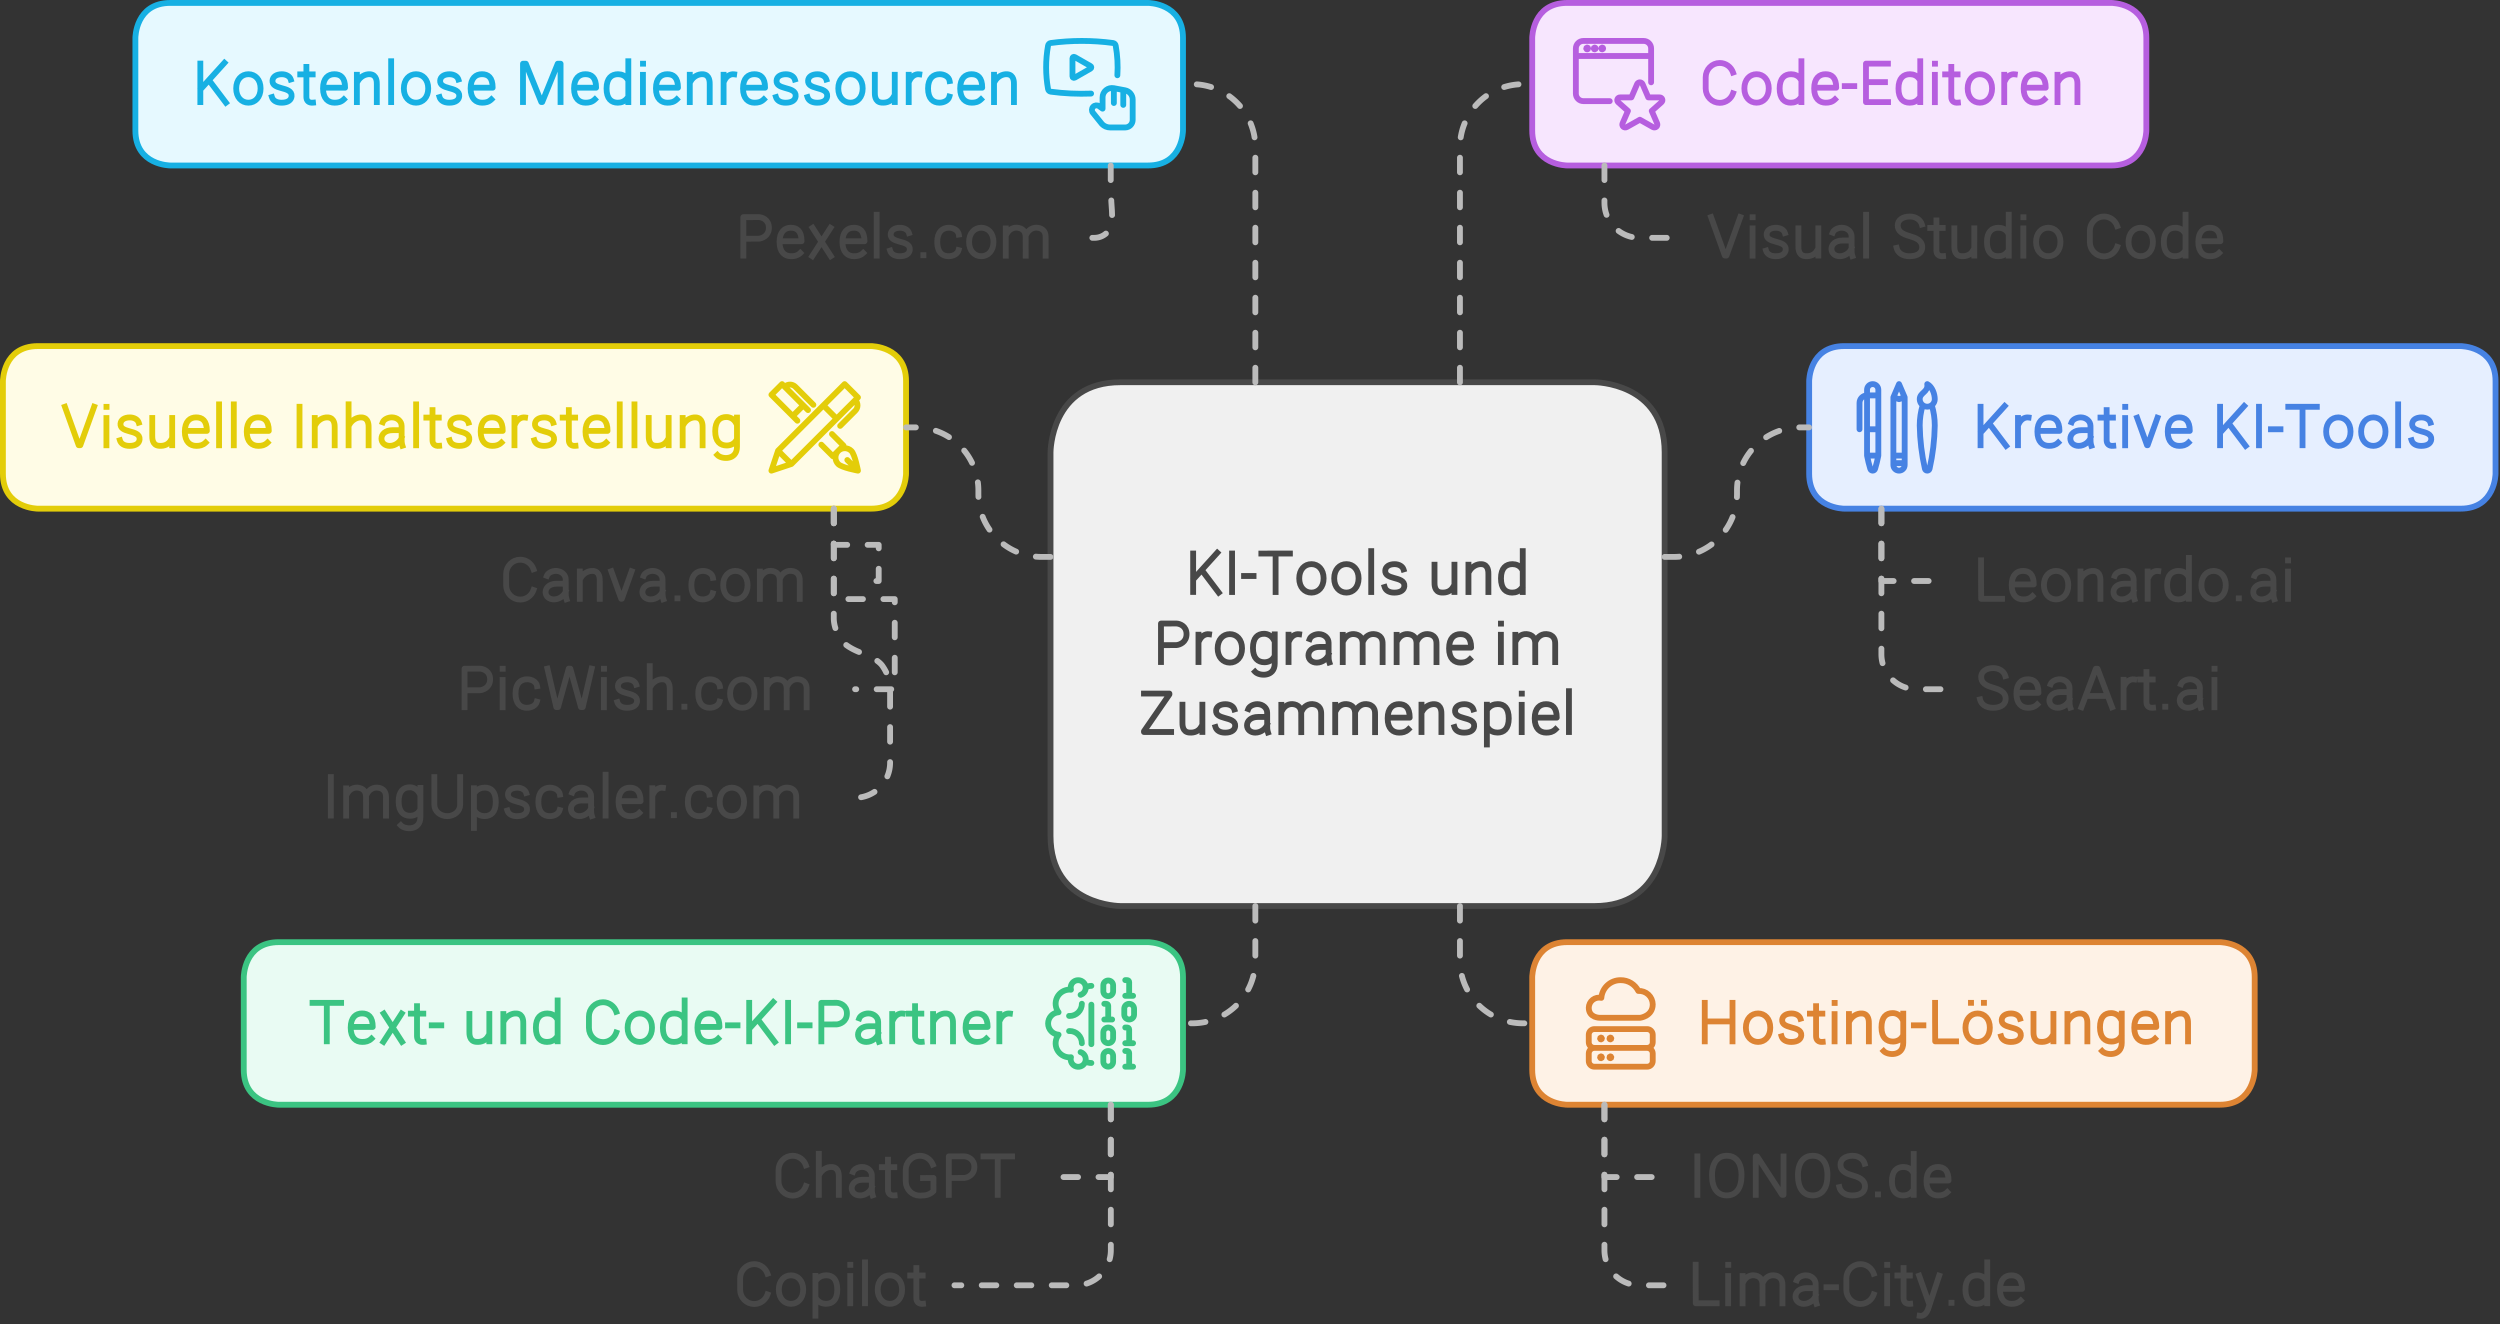 <?xml version="1.0" encoding="utf-8" standalone="yes"?>
<!DOCTYPE svg PUBLIC "-//W3C//DTD SVG 1.1//EN" "http://www.w3.org/Graphics/SVG/1.1/DTD/svg11.dtd">
<svg width="857" height="454" viewBox="0 0 857 454" style="fill:none;stroke:none;fill-rule:evenodd;clip-rule:evenodd;stroke-linecap:round;stroke-linejoin:round;stroke-miterlimit:1.5;" version="1.1" xmlns="http://www.w3.org/2000/svg" xmlns:xlink="http://www.w3.org/1999/xlink"><rect x="0" y="0" width="857" height="454" fill="#333333" stroke="none"/><g id="blend" style="mix-blend-mode:multiply"><g id="g-root-ro_vb3heh2jqex3-fill" data-item-order="-37801" data-item-id="ro_vb3heh2jqex3" data-item-class="Shape Stroke Fill" data-item-index="none" data-renderer-id="0" transform="translate(350.123, 121.027)"><g id="ro_vb3heh2jqex3-fill" stroke="none" fill="#f0f0f0"><g xmlns="http://www.w3.org/2000/svg"><path d="M 33.997 10.003L 196.517 10.003C 196.517 10.003 220.517 10.003 220.517 34.003L 220.517 165.563C 220.517 165.563 220.517 189.563 196.517 189.563L 33.997 189.563C 33.997 189.563 9.997 189.563 9.997 165.563L 9.997 34.003C 9.997 34.003 9.997 10.003 33.997 10.003"></path></g></g></g><g id="g-root-ro_142zqah2jp0xx-fill" data-item-order="-20012" data-item-id="ro_142zqah2jp0xx" data-item-class="Shape Stroke Fill" data-item-index="none" data-renderer-id="0" transform="translate(36.406, -9)"><g id="ro_142zqah2jp0xx-fill" stroke="none" fill="#e6f9ff"><g xmlns="http://www.w3.org/2000/svg"><path d="M 22.004 10L 357.124 10C 357.124 10 369.124 10 369.124 22L 369.124 53.73C 369.124 53.73 369.124 65.73 357.124 65.73L 22.004 65.73C 22.004 65.73 10.004 65.73 10.004 53.73L 10.004 22C 10.004 22 10.004 10 22.004 10"></path></g></g></g><g id="g-root-ro_v7z74p2jnkel-fill" data-item-order="-17942" data-item-id="ro_v7z74p2jnkel" data-item-class="Shape Stroke Fill" data-item-index="none" data-renderer-id="0" transform="translate(73.557, 312.972)"><g id="ro_v7z74p2jnkel-fill" stroke="none" fill="#e9fbf3"><g xmlns="http://www.w3.org/2000/svg"><path d="M 22.003 9.998L 319.973 9.998C 319.973 9.998 331.973 9.998 331.973 21.998L 331.973 53.728C 331.973 53.728 331.973 65.728 319.973 65.728L 22.003 65.728C 22.003 65.728 10.003 65.728 10.003 53.728L 10.003 21.998C 10.003 21.998 10.003 9.998 22.003 9.998"></path></g></g></g><g id="g-root-ro_zs60ux2jnmyx-fill" data-item-order="-17252" data-item-id="ro_zs60ux2jnmyx" data-item-class="Shape Stroke Fill" data-item-index="none" data-renderer-id="0" transform="translate(-9, 108.644)"><g id="ro_zs60ux2jnmyx-fill" stroke="none" fill="#fffce6"><g xmlns="http://www.w3.org/2000/svg"><path d="M 22 9.996L 307.59 9.996C 307.59 9.996 319.59 9.996 319.59 21.996L 319.59 53.726C 319.59 53.726 319.59 65.726 307.59 65.726L 22 65.726C 22 65.726 10 65.726 10 53.726L 10 21.996C 10 21.996 10 9.996 22 9.996"></path></g></g></g><g id="g-root-ro_1hjg1cp2jm6fg-fill" data-item-order="-13802" data-item-id="ro_1hjg1cp2jm6fg" data-item-class="Shape Stroke Fill" data-item-index="none" data-renderer-id="0" transform="translate(515.237, 312.972)"><g id="ro_1hjg1cp2jm6fg-fill" stroke="none" fill="#fef2e6"><g xmlns="http://www.w3.org/2000/svg"><path d="M 22.003 9.998L 245.673 9.998C 245.673 9.998 257.673 9.998 257.673 21.998L 257.673 53.728C 257.673 53.728 257.673 65.728 245.673 65.728L 22.003 65.728C 22.003 65.728 10.003 65.728 10.003 53.728L 10.003 21.998C 10.003 21.998 10.003 9.998 22.003 9.998"></path></g></g></g><g id="g-root-ro_1upa9y12j9khu-fill" data-item-order="-13112" data-item-id="ro_1upa9y12j9khu" data-item-class="Shape Stroke Fill" data-item-index="none" data-renderer-id="0" transform="translate(610.177, 108.644)"><g id="ro_1upa9y12j9khu-fill" stroke="none" fill="#e6efff"><g xmlns="http://www.w3.org/2000/svg"><path d="M 22.003 9.996L 233.293 9.996C 233.293 9.996 245.293 9.996 245.293 21.996L 245.293 53.726C 245.293 53.726 245.293 65.726 233.293 65.726L 22.003 65.726C 22.003 65.726 10.003 65.726 10.003 53.726L 10.003 21.996C 10.003 21.996 10.003 9.996 22.003 9.996"></path></g></g></g><g id="g-root-ro_8zmqc92jm77k-fill" data-item-order="-11731" data-item-id="ro_8zmqc92jm77k" data-item-class="Shape Stroke Fill" data-item-index="none" data-renderer-id="0" transform="translate(515.237, -9)"><g id="ro_8zmqc92jm77k-fill" stroke="none" fill="#f7e6fe"><g xmlns="http://www.w3.org/2000/svg"><path d="M 22.003 10L 208.523 10C 208.523 10 220.523 10 220.523 22L 220.523 53.73C 220.523 53.73 220.523 65.73 208.523 65.73L 22.003 65.73C 22.003 65.73 10.003 65.73 10.003 53.73L 10.003 22C 10.003 22 10.003 10 22.003 10"></path></g></g></g><g id="g-root-tx_codeedit_hv9ql52jm5n2-fill" data-item-order="0" data-item-id="tx_codeedit_hv9ql52jm5n2" data-item-class="Label Stroke" data-item-index="none" data-renderer-id="0" transform="translate(566.497, 6.863)"></g><g id="g-root-tx_pexelsde_hriw2h2jnmkk-fill" data-item-order="0" data-item-id="tx_pexelsde_hriw2h2jnmkk" data-item-class="Label Stroke" data-item-index="none" data-renderer-id="0" transform="translate(236.461, 59.493)"></g><g id="g-root-tx_limacity_4gous92jnkzr-fill" data-item-order="0" data-item-id="tx_limacity_4gous92jnkzr" data-item-class="Label Stroke" data-item-index="none" data-renderer-id="0" transform="translate(566.688, 418.616)"></g><g id="g-root-tx_visualst_8wicwp2jnk7h-fill" data-item-order="0" data-item-id="tx_visualst_8wicwp2jnk7h" data-item-class="Label Stroke" data-item-index="none" data-renderer-id="0" transform="translate(567.839, 59.493)"></g><g id="g-root-tx_visuelle_1d3mj892jnldz-fill" data-item-order="0" data-item-id="tx_visuelle_1d3mj892jnldz" data-item-class="Label Stroke" data-item-index="none" data-renderer-id="0" transform="translate(7.794, 124.507)"></g><g id="g-root-doub_18nt13t2jnm68-fill" data-item-order="0" data-item-id="doub_18nt13t2jnm68" data-item-class="Icon Stroke" data-item-index="none" data-renderer-id="0" transform="translate(253.794, 121.027)"></g><g id="g-root-pens_3zq3d2j9jwp-fill" data-item-order="0" data-item-id="pens_3zq3d2j9jwp" data-item-class="Icon Stroke" data-item-index="none" data-renderer-id="0" transform="translate(624.862, 121.027)"></g><g id="g-root-tx_kreative_8zmqc92j9j40-fill" data-item-order="0" data-item-id="tx_kreative_8zmqc92j9j40" data-item-class="Label Stroke" data-item-index="none" data-renderer-id="0" transform="translate(661.821, 124.507)"></g><g id="g-root-tx_canva_v2zeft2jnkzl-fill" data-item-order="0" data-item-id="tx_canva_v2zeft2jnkzl" data-item-class="Label Stroke" data-item-index="none" data-renderer-id="0" transform="translate(153.904, 177.137)"></g><g id="g-root-tx_kitoolsm_1d1r0t52jqfpp-fill" data-item-order="0" data-item-id="tx_kitoolsm_1d1r0t52jqfpp" data-item-class="Label Stroke" data-item-index="none" data-renderer-id="0" transform="translate(377.383, 174.808)"></g><g id="g-root-tx_leonardo_1d3mj892jm77p-fill" data-item-order="0" data-item-id="tx_leonardo_1d3mj892jm77p" data-item-class="Label Stroke" data-item-index="none" data-renderer-id="0" transform="translate(661.629, 177.137)"></g><g id="g-root-tx_picwish_m7ce6x2jnlsa-fill" data-item-order="0" data-item-id="tx_picwish_m7ce6x2jnlsa" data-item-class="Label Stroke" data-item-index="none" data-renderer-id="0" transform="translate(141.712, 214.287)"></g><g id="g-root-tx_seaartai_147zizd2jm80e-fill" data-item-order="0" data-item-id="tx_seaartai_147zizd2jm80e" data-item-class="Label Stroke" data-item-index="none" data-renderer-id="0" transform="translate(661.245, 214.287)"></g><g id="g-root-tx_imgupsca_m7ce6x2jnlsb-fill" data-item-order="0" data-item-id="tx_imgupsca_m7ce6x2jnlsb" data-item-class="Label Stroke" data-item-index="none" data-renderer-id="0" transform="translate(92.945, 251.438)"></g><g id="g-root-1_dfg8gp2jm6fb-fill" data-item-order="0" data-item-id="1_dfg8gp2jm6fb" data-item-class="Icon Stroke" data-item-index="none" data-renderer-id="0" transform="translate(529.538, 3.384)"></g><g id="g-root-3_18it8ex2jp05o-fill" data-item-order="0" data-item-id="3_18it8ex2jp05o" data-item-class="Icon Stroke" data-item-index="none" data-renderer-id="0" transform="translate(347.968, 3.384)"></g><g id="g-root-tx_textundc_1heg8nt2jnl6r-fill" data-item-order="0" data-item-id="tx_textundc_1heg8nt2jnl6r" data-item-class="Label Stroke" data-item-index="none" data-renderer-id="0" transform="translate(90.543, 328.835)"></g><g id="g-root-codi_18it8ex2jnlzg-fill" data-item-order="0" data-item-id="codi_18it8ex2jnlzg" data-item-class="Icon Stroke" data-item-index="none" data-renderer-id="0" transform="translate(348.543, 325.356)"></g><g id="g-root-serv_1hjg1cp2jm6ff-fill" data-item-order="0" data-item-id="serv_1hjg1cp2jm6ff" data-item-class="Icon Stroke" data-item-index="none" data-renderer-id="0" transform="translate(530.113, 325.356)"></g><g id="g-root-tx_hostingl_1uua2mx2jm80a-fill" data-item-order="0" data-item-id="tx_hostingl_1uua2mx2jm80a" data-item-class="Label Stroke" data-item-index="none" data-renderer-id="0" transform="translate(567.072, 328.835)"></g><g id="g-root-tx_chatgpt_ziswk92jnk7b-fill" data-item-order="0" data-item-id="tx_chatgpt_ziswk92jnk7b" data-item-class="Label Stroke" data-item-index="none" data-renderer-id="0" transform="translate(248.461, 381.465)"></g><g id="g-root-tx_ionosde_4gous92jnkzq-fill" data-item-order="0" data-item-id="tx_ionosde_4gous92jnkzq" data-item-class="Label Stroke" data-item-index="none" data-renderer-id="0" transform="translate(566.305, 381.465)"></g><g id="g-root-tx_githubco_ziswk92jnk7c-fill" data-item-order="0" data-item-id="tx_githubco_ziswk92jnk7c" data-item-class="Label Stroke" data-item-index="none" data-renderer-id="0" transform="translate(229.694, 418.616)"></g><g id="g-root-tx_kostenlo_1heg8nt2jozcz-fill" data-item-order="0" data-item-id="tx_kostenlo_1heg8nt2jozcz" data-item-class="Label Stroke" data-item-index="none" data-renderer-id="0" transform="translate(53.968, 6.863)"></g><g id="g-root-ro_vb3heh2jqex3-stroke" data-item-order="-37801" data-item-id="ro_vb3heh2jqex3" data-item-class="Shape Stroke Fill" data-item-index="none" data-renderer-id="0" transform="translate(350.123, 121.027)"><g id="ro_vb3heh2jqex3-stroke" fill="none" stroke-linecap="round" stroke-linejoin="round" stroke-miterlimit="1.5" stroke="#484848" stroke-width="2"><g xmlns="http://www.w3.org/2000/svg"><path d="M 33.997 10.003L 196.517 10.003C 196.517 10.003 220.517 10.003 220.517 34.003L 220.517 165.563C 220.517 165.563 220.517 189.563 196.517 189.563L 33.997 189.563C 33.997 189.563 9.997 189.563 9.997 165.563L 9.997 34.003C 9.997 34.003 9.997 10.003 33.997 10.003"></path></g></g></g><g id="g-root-ro_142zqah2jp0xx-stroke" data-item-order="-20012" data-item-id="ro_142zqah2jp0xx" data-item-class="Shape Stroke Fill" data-item-index="none" data-renderer-id="0" transform="translate(36.406, -9)"><g id="ro_142zqah2jp0xx-stroke" fill="none" stroke-linecap="round" stroke-linejoin="round" stroke-miterlimit="1.5" stroke="#17b0e3" stroke-width="2"><g xmlns="http://www.w3.org/2000/svg"><path d="M 22.004 10L 357.124 10C 357.124 10 369.124 10 369.124 22L 369.124 53.73C 369.124 53.73 369.124 65.73 357.124 65.73L 22.004 65.73C 22.004 65.73 10.004 65.73 10.004 53.73L 10.004 22C 10.004 22 10.004 10 22.004 10"></path></g></g></g><g id="g-root-ro_v7z74p2jnkel-stroke" data-item-order="-17942" data-item-id="ro_v7z74p2jnkel" data-item-class="Shape Stroke Fill" data-item-index="none" data-renderer-id="0" transform="translate(73.557, 312.972)"><g id="ro_v7z74p2jnkel-stroke" fill="none" stroke-linecap="round" stroke-linejoin="round" stroke-miterlimit="1.5" stroke="#3bc482" stroke-width="2"><g xmlns="http://www.w3.org/2000/svg"><path d="M 22.003 9.998L 319.973 9.998C 319.973 9.998 331.973 9.998 331.973 21.998L 331.973 53.728C 331.973 53.728 331.973 65.728 319.973 65.728L 22.003 65.728C 22.003 65.728 10.003 65.728 10.003 53.728L 10.003 21.998C 10.003 21.998 10.003 9.998 22.003 9.998"></path></g></g></g><g id="g-root-ro_zs60ux2jnmyx-stroke" data-item-order="-17252" data-item-id="ro_zs60ux2jnmyx" data-item-class="Shape Stroke Fill" data-item-index="none" data-renderer-id="0" transform="translate(-9, 108.644)"><g id="ro_zs60ux2jnmyx-stroke" fill="none" stroke-linecap="round" stroke-linejoin="round" stroke-miterlimit="1.5" stroke="#e3cd09" stroke-width="2"><g xmlns="http://www.w3.org/2000/svg"><path d="M 22 9.996L 307.59 9.996C 307.59 9.996 319.59 9.996 319.59 21.996L 319.59 53.726C 319.59 53.726 319.59 65.726 307.59 65.726L 22 65.726C 22 65.726 10 65.726 10 53.726L 10 21.996C 10 21.996 10 9.996 22 9.996"></path></g></g></g><g id="g-root-ro_1hjg1cp2jm6fg-stroke" data-item-order="-13802" data-item-id="ro_1hjg1cp2jm6fg" data-item-class="Shape Stroke Fill" data-item-index="none" data-renderer-id="0" transform="translate(515.237, 312.972)"><g id="ro_1hjg1cp2jm6fg-stroke" fill="none" stroke-linecap="round" stroke-linejoin="round" stroke-miterlimit="1.5" stroke="#dd8433" stroke-width="2"><g xmlns="http://www.w3.org/2000/svg"><path d="M 22.003 9.998L 245.673 9.998C 245.673 9.998 257.673 9.998 257.673 21.998L 257.673 53.728C 257.673 53.728 257.673 65.728 245.673 65.728L 22.003 65.728C 22.003 65.728 10.003 65.728 10.003 53.728L 10.003 21.998C 10.003 21.998 10.003 9.998 22.003 9.998"></path></g></g></g><g id="g-root-ro_1upa9y12j9khu-stroke" data-item-order="-13112" data-item-id="ro_1upa9y12j9khu" data-item-class="Shape Stroke Fill" data-item-index="none" data-renderer-id="0" transform="translate(610.177, 108.644)"><g id="ro_1upa9y12j9khu-stroke" fill="none" stroke-linecap="round" stroke-linejoin="round" stroke-miterlimit="1.5" stroke="#4682e3" stroke-width="2"><g xmlns="http://www.w3.org/2000/svg"><path d="M 22.003 9.996L 233.293 9.996C 233.293 9.996 245.293 9.996 245.293 21.996L 245.293 53.726C 245.293 53.726 245.293 65.726 233.293 65.726L 22.003 65.726C 22.003 65.726 10.003 65.726 10.003 53.726L 10.003 21.996C 10.003 21.996 10.003 9.996 22.003 9.996"></path></g></g></g><g id="g-root-ro_8zmqc92jm77k-stroke" data-item-order="-11731" data-item-id="ro_8zmqc92jm77k" data-item-class="Shape Stroke Fill" data-item-index="none" data-renderer-id="0" transform="translate(515.237, -9)"><g id="ro_8zmqc92jm77k-stroke" fill="none" stroke-linecap="round" stroke-linejoin="round" stroke-miterlimit="1.5" stroke="#b65edf" stroke-width="2"><g xmlns="http://www.w3.org/2000/svg"><path d="M 22.003 10L 208.523 10C 208.523 10 220.523 10 220.523 22L 220.523 53.73C 220.523 53.73 220.523 65.73 208.523 65.73L 22.003 65.73C 22.003 65.73 10.003 65.73 10.003 53.73L 10.003 22C 10.003 22 10.003 10 22.003 10"></path></g></g></g><g id="g-root-tx_codeedit_hv9ql52jm5n2-stroke" data-item-order="0" data-item-id="tx_codeedit_hv9ql52jm5n2" data-item-class="Label Stroke" data-item-index="none" data-renderer-id="0" transform="translate(566.497, 6.863)"><g id="tx_codeedit_hv9ql52jm5n2-stroke" fill="none" stroke-linecap="square" stroke-linejoin="miter" stroke-miterlimit="4" stroke="#b65edf" stroke-width="2"><g xmlns="http://www.w3.org/2000/svg"><path d="M 27.592 25.13C 26.931 27.034 25.143 28.398 23.04 28.398C 20.375 28.398 18.214 26.207 18.214 23.504L 18.214 19.621C 18.214 16.918 20.375 14.727 23.04 14.727C 25.143 14.727 26.931 16.091 27.592 17.995M 39.832 23.457C 39.832 26.522 37.961 28.34 35.653 28.34C 33.345 28.34 31.474 26.522 31.474 23.457C 31.474 20.392 33.345 18.573 35.653 18.573C 37.961 18.573 39.832 20.392 39.832 23.457ZM 51.025 28.124L 51.025 14.123M 50.665 26.773C 49.803 27.871 48.705 28.34 47.395 28.34C 45.214 28.34 43.562 27.029 43.562 23.458C 43.562 19.886 45.319 18.575 47.501 18.575C 48.77 18.575 49.98 19.114 50.665 20.175M 62.522 27.218C 61.549 28.155 60.524 28.339 59.339 28.339C 57.27 28.339 55.407 27.028 55.407 23.456C 55.407 19.884 57.216 18.573 59.285 18.573C 61.353 18.573 62.957 19.63 62.957 23.201L 55.737 23.201M 65.886 22.65L 69.141 22.65M 80.723 28.137L 73.159 28.142L 73.159 14.95C 74.107 14.95 79.281 14.95 80.681 14.95M 79.669 21.297L 73.623 21.297M 91.765 28.124L 91.765 14.123M 91.405 26.773C 90.543 27.871 89.445 28.34 88.135 28.34C 85.954 28.34 84.302 27.029 84.302 23.458C 84.302 19.886 86.059 18.575 88.241 18.575C 89.51 18.575 90.72 19.114 91.405 20.175M 96.793 14.971L 96.817 14.971M 96.777 18.804L 96.777 28.145M 104.674 28.326C 103.265 28.465 102.407 27.732 102.407 26.387L 102.407 16.081M 104.557 18.642L 102.793 18.642M 100.297 18.642L 102.03 18.642M 116.382 23.457C 116.382 26.522 114.511 28.34 112.203 28.34C 109.895 28.34 108.024 26.522 108.024 23.457C 108.024 20.392 109.895 18.573 112.203 18.573C 114.511 18.573 116.382 20.392 116.382 23.457ZM 124.18 18.609C 122.799 18.419 121.551 19.319 120.909 20.619M 120.554 18.773L 120.554 28.123M 134.332 27.218C 133.359 28.155 132.334 28.339 131.149 28.339C 129.08 28.339 127.216 27.028 127.216 23.456C 127.216 19.884 129.026 18.573 131.095 18.573C 133.163 18.573 134.767 19.63 134.767 23.201L 127.547 23.201M 138.814 18.78L 138.814 28.128M 145.648 28.128L 145.648 22.074C 145.648 21.362 145.744 18.79 143.361 18.587C 141.603 18.437 139.914 19.562 139.138 20.956"></path></g></g></g><path id="cu_1qbc72x2jp1j5" d="M31.8 25 L 31.8 26.5 L 31.8 31.3 A2.1 22.6 -6.4 0 0 31.9 34.3 L 32 37.4 L 32.2 40.4 A2.1 22.6 -6.4 0 1 32.3 43.5 L 32.3 43.6 L 32.3 43.7 A6.1 6.1 45 0 1 26.2 49.8 L 26.1 49.8 L 25 49.8" transform="translate(348.961, 31.726)" style="fill:none;stroke-linecap:round;stroke-linejoin:round;stroke-miterlimit:1.5;stroke:#bbbbbb;stroke-width:2;stroke-dasharray:5, 7"></path><path id="cu_1qbc72x2jp1j8" d="M25 25 L 25 28.1 L 25 37.8 A12 12 45 0 0 37 49.8 L 37.1 49.8 L 46.8 49.8" transform="translate(525.004, 31.726)" style="fill:none;stroke-linecap:round;stroke-linejoin:round;stroke-miterlimit:1.5;stroke:#bbbbbb;stroke-width:2;stroke-dasharray:5, 7"></path><g id="g-root-tx_pexelsde_hriw2h2jnmkk-stroke" data-item-order="0" data-item-id="tx_pexelsde_hriw2h2jnmkk" data-item-class="Label Stroke" data-item-index="none" data-renderer-id="0" transform="translate(236.461, 59.493)"><g id="tx_pexelsde_hriw2h2jnmkk-stroke" fill="none" stroke-linecap="square" stroke-linejoin="miter" stroke-miterlimit="4" stroke="#484848" stroke-width="2"><g xmlns="http://www.w3.org/2000/svg"><path d="M 18.356 28.131L 18.356 14.944L 23.635 14.928C 24.733 14.967 27.118 15.749 27.118 18.572C 27.118 21.394 24.733 22.254 23.635 22.331L 18.884 22.345M 37.882 27.218C 36.909 28.155 35.884 28.339 34.699 28.339C 32.63 28.339 30.767 27.028 30.767 23.456C 30.767 19.884 32.576 18.573 34.645 18.573C 36.713 18.573 38.317 19.63 38.317 23.201L 31.097 23.201M 42.083 18.611L 45.074 23.243M 48.346 28.31L 45.249 23.514M 48.235 18.611L 41.972 28.31M 59.442 27.218C 58.469 28.155 57.444 28.339 56.259 28.339C 54.19 28.339 52.327 27.028 52.327 23.456C 52.327 19.884 54.136 18.573 56.205 18.573C 58.273 18.573 59.877 19.63 59.877 23.201L 52.657 23.201M 64.061 14.125L 64.061 28.126M 75.133 20.381C 74.837 19.404 73.683 18.584 72.073 18.584C 70.185 18.584 68.965 19.447 68.874 20.751C 68.769 22.246 70.003 22.822 71.933 23.339C 73.627 23.797 75.57 24.277 75.416 26.122C 75.317 27.31 74.34 28.346 71.983 28.346C 70.077 28.346 69 27.53 68.665 26.424M 80.05 27.987L 80.074 27.987M 92.137 26.254C 91.765 27.649 90.197 28.339 88.728 28.339C 86.591 28.339 84.825 27.028 84.825 23.456C 84.825 19.884 86.694 18.573 88.832 18.573C 90.339 18.573 91.989 19.41 92.222 20.915M 104.102 23.457C 104.102 26.522 102.231 28.34 99.923 28.34C 97.615 28.34 95.744 26.522 95.744 23.457C 95.744 20.392 97.615 18.573 99.923 18.573C 102.231 18.573 104.102 20.392 104.102 23.457ZM 108.315 18.814L 108.315 28.162M 115.149 28.162L 115.138 21.47C 115.074 20.526 114.707 19.078 112.833 18.649C 110.893 18.205 109.413 19.248 108.677 20.595M 121.984 28.162L 121.984 22.108C 121.984 21.396 122.099 19.206 119.668 18.649C 117.639 18.184 116.104 19.347 115.404 20.783"></path></g></g></g><g id="g-root-tx_limacity_4gous92jnkzr-stroke" data-item-order="0" data-item-id="tx_limacity_4gous92jnkzr" data-item-class="Label Stroke" data-item-index="none" data-renderer-id="0" transform="translate(566.688, 418.616)"><g id="tx_limacity_4gous92jnkzr-stroke" fill="none" stroke-linecap="square" stroke-linejoin="miter" stroke-miterlimit="4" stroke="#484848" stroke-width="2"><g xmlns="http://www.w3.org/2000/svg"><path d="M 21.777 28.145L 14.628 28.145L 14.586 21.3L 14.586 14.938M 25.738 14.971L 25.762 14.971M 25.722 18.804L 25.722 28.145M 30.67 18.814L 30.67 28.162M 37.504 28.162L 37.493 21.47C 37.429 20.526 37.062 19.078 35.188 18.649C 33.248 18.205 31.768 19.248 31.032 20.595M 44.339 28.162L 44.339 22.108C 44.339 21.396 44.454 19.206 42.023 18.649C 39.994 18.184 38.459 19.347 37.759 20.783M 49.238 20.246C 49.602 19.28 51.018 18.567 52.358 18.567C 54.212 18.567 55.714 19.88 55.714 21.499L 55.72 22.957L 55.72 25.571C 55.72 26.614 55.695 27.353 55.997 28.278M 55.34 22.957L 52.612 22.957C 50.109 22.957 48.809 24.343 48.809 25.837C 48.809 27.331 50.047 28.341 51.663 28.341C 53.645 28.341 55.271 26.888 55.671 25.732M 59.431 22.65L 62.686 22.65M 75.617 25.13C 74.956 27.034 73.168 28.398 71.065 28.398C 68.4 28.398 66.239 26.207 66.239 23.504L 66.239 19.621C 66.239 16.918 68.4 14.727 71.065 14.727C 73.168 14.727 74.956 16.091 75.617 17.995M 80.238 14.971L 80.262 14.971M 80.222 18.804L 80.222 28.145M 88.119 28.326C 86.71 28.465 85.852 27.732 85.852 26.387L 85.852 16.081M 88.002 18.642L 86.238 18.642M 83.742 18.642L 85.475 18.642M 91.379 32.437C 92.933 32.683 93.855 31.233 94.212 30.286L 98.063 18.691M 91.203 18.691L 94.544 28.1M 102.255 27.987L 102.279 27.987M 114.53 28.124L 114.53 14.123M 114.17 26.773C 113.308 27.871 112.21 28.34 110.9 28.34C 108.719 28.34 107.067 27.029 107.067 23.458C 107.067 19.886 108.824 18.575 111.006 18.575C 112.275 18.575 113.485 19.114 114.17 20.175M 126.027 27.218C 125.054 28.155 124.029 28.339 122.844 28.339C 120.775 28.339 118.911 27.028 118.911 23.456C 118.911 19.884 120.721 18.573 122.79 18.573C 124.858 18.573 126.462 19.63 126.462 23.201L 119.242 23.201"></path></g></g></g><g id="g-root-tx_visualst_8wicwp2jnk7h-stroke" data-item-order="0" data-item-id="tx_visualst_8wicwp2jnk7h" data-item-class="Label Stroke" data-item-index="none" data-renderer-id="0" transform="translate(567.839, 59.493)"><g id="tx_visualst_8wicwp2jnk7h-stroke" fill="none" stroke-linecap="square" stroke-linejoin="miter" stroke-miterlimit="4" stroke="#484848" stroke-width="2"><g xmlns="http://www.w3.org/2000/svg"><path d="M 28.732 14.93L 23.994 28.103L 23.433 28.103L 18.71 14.93M 32.958 14.971L 32.982 14.971M 32.942 18.804L 32.942 28.145M 44.028 20.381C 43.732 19.404 42.578 18.584 40.968 18.584C 39.08 18.584 37.86 19.447 37.769 20.751C 37.664 22.246 38.898 22.822 40.828 23.339C 42.522 23.797 44.465 24.277 44.311 26.122C 44.212 27.31 43.235 28.346 40.878 28.346C 38.972 28.346 37.895 27.53 37.56 26.424M 55.487 28.115L 55.486 18.767M 48.652 18.767L 48.652 24.821C 48.652 25.533 48.557 28.096 50.939 28.308C 53.03 28.493 54.303 27.653 55.005 26.47M 60.408 20.246C 60.772 19.28 62.188 18.567 63.528 18.567C 65.382 18.567 66.884 19.88 66.884 21.499L 66.89 22.957L 66.89 25.571C 66.89 26.614 66.865 27.353 67.167 28.278M 66.51 22.957L 63.782 22.957C 61.279 22.957 59.979 24.343 59.979 25.837C 59.979 27.331 61.217 28.341 62.833 28.341C 64.815 28.341 66.441 26.888 66.841 25.732M 71.856 14.125L 71.856 28.126M 90.986 17.457C 90.555 15.893 88.935 14.732 86.846 14.732C 84.398 14.732 82.697 15.931 82.697 17.754C 82.697 19.724 84.161 20.685 86.665 21.406C 88.863 22.045 91.1 22.813 91.1 25.288C 91.1 26.951 89.787 28.346 86.73 28.346C 84.258 28.346 82.677 27.106 82.313 25.483M 98.229 28.326C 96.82 28.465 95.962 27.732 95.962 26.387L 95.962 16.081M 98.112 18.642L 96.348 18.642M 93.852 18.642L 95.585 18.642M 108.947 28.115L 108.946 18.767M 102.112 18.767L 102.112 24.821C 102.112 25.533 102.017 28.096 104.399 28.308C 106.49 28.493 107.763 27.653 108.465 26.47M 120.75 28.124L 120.75 14.123M 120.39 26.773C 119.528 27.871 118.43 28.34 117.12 28.34C 114.939 28.34 113.287 27.029 113.287 23.458C 113.287 19.886 115.044 18.575 117.226 18.575C 118.495 18.575 119.705 19.114 120.39 20.175M 125.778 14.971L 125.802 14.971M 125.762 18.804L 125.762 28.145M 138.487 23.457C 138.487 26.522 136.616 28.34 134.308 28.34C 132 28.34 130.129 26.522 130.129 23.457C 130.129 20.392 132 18.573 134.308 18.573C 136.616 18.573 138.487 20.392 138.487 23.457ZM 157.937 25.13C 157.276 27.034 155.488 28.398 153.385 28.398C 150.72 28.398 148.559 26.207 148.559 23.504L 148.559 19.621C 148.559 16.918 150.72 14.727 153.385 14.727C 155.488 14.727 157.276 16.091 157.937 17.995M 170.177 23.457C 170.177 26.522 168.306 28.34 165.998 28.34C 163.69 28.34 161.819 26.522 161.819 23.457C 161.819 20.392 163.69 18.573 165.998 18.573C 168.306 18.573 170.177 20.392 170.177 23.457ZM 181.37 28.124L 181.37 14.123M 181.01 26.773C 180.148 27.871 179.05 28.34 177.74 28.34C 175.559 28.34 173.907 27.029 173.907 23.458C 173.907 19.886 175.664 18.575 177.846 18.575C 179.115 18.575 180.325 19.114 181.01 20.175M 192.867 27.218C 191.894 28.155 190.869 28.339 189.684 28.339C 187.615 28.339 185.751 27.028 185.751 23.456C 185.751 19.884 187.561 18.573 189.63 18.573C 191.698 18.573 193.302 19.63 193.302 23.201L 186.082 23.201"></path></g></g></g><path id="cu_mcc6vt2jp05m" d="M25 127.2 L 25 114.4 L 25 46.6 A21.6 21.6 -45 0 1 46.6 25 L 46.7 25 L 49.8 25" transform="translate(475.469, 3.863)" style="fill:none;stroke-linecap:round;stroke-linejoin:round;stroke-miterlimit:1.5;stroke:#bbbbbb;stroke-width:2;stroke-dasharray:5, 7"></path><g id="g-root-tx_visuelle_1d3mj892jnldz-stroke" data-item-order="0" data-item-id="tx_visuelle_1d3mj892jnldz" data-item-class="Label Stroke" data-item-index="none" data-renderer-id="0" transform="translate(7.794, 124.507)"><g id="tx_visuelle_1d3mj892jnldz-stroke" fill="none" stroke-linecap="square" stroke-linejoin="miter" stroke-miterlimit="4" stroke="#e3cd09" stroke-width="2"><g xmlns="http://www.w3.org/2000/svg"><path d="M 24.477 14.93L 19.739 28.103L 19.178 28.103L 14.455 14.93M 28.703 14.971L 28.727 14.971M 28.687 18.804L 28.687 28.145M 39.773 20.381C 39.477 19.404 38.323 18.584 36.713 18.584C 34.825 18.584 33.605 19.447 33.514 20.751C 33.409 22.246 34.643 22.822 36.573 23.339C 38.267 23.797 40.21 24.277 40.056 26.122C 39.957 27.31 38.98 28.346 36.623 28.346C 34.717 28.346 33.64 27.53 33.305 26.424M 51.232 28.115L 51.231 18.767M 44.397 18.767L 44.397 24.821C 44.397 25.533 44.302 28.096 46.684 28.308C 48.775 28.493 50.048 27.653 50.75 26.47M 62.682 27.218C 61.709 28.155 60.684 28.339 59.498 28.339C 57.43 28.339 55.566 27.028 55.566 23.456C 55.566 19.884 57.376 18.573 59.445 18.573C 61.513 18.573 63.117 19.63 63.117 23.201L 55.897 23.201M 67.301 14.125L 67.301 28.126M 72.351 14.125L 72.351 28.126M 83.912 27.218C 82.939 28.155 81.914 28.339 80.729 28.339C 78.66 28.339 76.796 27.028 76.796 23.456C 76.796 19.884 78.606 18.573 80.675 18.573C 82.743 18.573 84.347 19.63 84.347 23.201L 77.127 23.201M 94.88 14.938L 94.88 28.127M 100.104 18.78L 100.104 28.128M 106.938 28.128L 106.938 22.074C 106.938 21.362 107.034 18.79 104.651 18.587C 102.893 18.437 101.204 19.562 100.428 20.956M 111.703 14.086L 111.703 28.128M 118.567 28.128L 118.567 22.074C 118.567 21.362 118.663 18.791 116.27 18.587C 114.516 18.439 112.831 19.547 112.044 20.928M 123.403 20.246C 123.767 19.28 125.183 18.567 126.523 18.567C 128.377 18.567 129.879 19.88 129.879 21.499L 129.885 22.957L 129.885 25.571C 129.885 26.614 129.86 27.353 130.161 28.278M 129.505 22.957L 126.777 22.957C 124.274 22.957 122.974 24.343 122.974 25.837C 122.974 27.331 124.212 28.341 125.827 28.341C 127.81 28.341 129.436 26.888 129.836 25.732M 134.851 14.125L 134.851 28.126M 142.734 28.326C 141.325 28.465 140.467 27.732 140.467 26.387L 140.467 16.081M 142.617 18.642L 140.853 18.642M 138.357 18.642L 140.09 18.642M 152.803 20.381C 152.507 19.404 151.353 18.584 149.743 18.584C 147.855 18.584 146.635 19.447 146.544 20.751C 146.439 22.246 147.673 22.822 149.603 23.339C 151.297 23.797 153.24 24.277 153.086 26.122C 152.987 27.31 152.01 28.346 149.653 28.346C 147.747 28.346 146.67 27.53 146.335 26.424M 164.102 27.218C 163.129 28.155 162.104 28.339 160.919 28.339C 158.85 28.339 156.986 27.028 156.986 23.456C 156.986 19.884 158.796 18.573 160.865 18.573C 162.933 18.573 164.537 19.63 164.537 23.201L 157.317 23.201M 172.19 18.609C 170.809 18.419 169.561 19.319 168.919 20.619M 168.564 18.773L 168.564 28.123M 181.853 20.381C 181.557 19.404 180.403 18.584 178.793 18.584C 176.905 18.584 175.685 19.447 175.594 20.751C 175.489 22.246 176.723 22.822 178.653 23.339C 180.347 23.797 182.29 24.277 182.136 26.122C 182.037 27.31 181.06 28.346 178.703 28.346C 176.797 28.346 175.72 27.53 175.385 26.424M 189.474 28.326C 188.065 28.465 187.207 27.732 187.207 26.387L 187.207 16.081M 189.357 18.642L 187.593 18.642M 185.097 18.642L 186.83 18.642M 200.032 27.218C 199.059 28.155 198.034 28.339 196.849 28.339C 194.78 28.339 192.917 27.028 192.917 23.456C 192.917 19.884 194.726 18.573 196.795 18.573C 198.863 18.573 200.467 19.63 200.467 23.201L 193.247 23.201M 204.651 14.125L 204.651 28.126M 209.701 14.125L 209.701 28.126M 221.422 28.115L 221.421 18.767M 214.587 18.767L 214.587 24.821C 214.587 25.533 214.492 28.096 216.874 28.308C 218.965 28.493 220.238 27.653 220.94 26.47M 226.224 18.78L 226.224 28.128M 233.058 28.128L 233.058 22.074C 233.058 21.362 233.154 18.79 230.771 18.587C 229.013 18.437 227.324 19.562 226.548 20.956M 244.844 18.652L 244.844 28.654C 244.844 33.351 239.551 33.001 238.116 31.47M 244.51 26.573C 243.83 27.661 242.606 28.214 241.32 28.214C 239.139 28.214 237.382 26.903 237.382 23.331C 237.382 19.76 239.033 18.449 241.215 18.449C 242.483 18.449 243.788 19.129 244.51 20.502"></path></g></g></g><g id="g-root-doub_18nt13t2jnm68-stroke" data-item-order="0" data-item-id="doub_18nt13t2jnm68" data-item-class="Icon Stroke" data-item-index="none" data-renderer-id="0" transform="translate(253.794, 121.027)"><g id="doub_18nt13t2jnm68-stroke" fill="none" stroke-linecap="round" stroke-linejoin="round" stroke-miterlimit="1.5" stroke="#e3cd09" stroke-width="2"><g xmlns="http://www.w3.org/2000/svg"><path d="M 33.551 38.06C 34.795 39.306 40.314 40.314 40.314 40.314C 40.314 40.314 39.304 34.797 38.059 33.552C 36.812 32.307 34.792 32.308 33.547 33.555C 32.302 34.802 32.304 36.822 33.551 38.067ZM 36.665 36.666L 40.314 40.314M 23.2 19.551L 21.59 17.941L 17.942 21.59L 19.552 23.199M 27.759 31.409L 31.724 35.373L 35.372 31.725L 31.408 27.76M 15.206 11.558C 16.214 10.551 17.847 10.551 18.854 11.558L 25.034 17.74M 10.646 14.292L 14.296 10.644L 21.59 17.942L 17.941 21.59ZM 12.926 33.473L 28.458 17.94L 33.018 22.501L 17.486 38.033ZM 39.403 16.117C 40.411 17.125 40.411 18.759 39.403 19.766L 34.212 24.963M 28.457 17.941L 35.755 10.645L 40.314 15.205L 33.017 22.501ZM 10.645 40.314L 17.486 38.033L 12.926 33.473L 10.645 40.314Z"></path></g></g></g><path id="cu_qs5p092jozdb" d="M49.8 127.2 L 49.8 114.4 L 49.8 46.6 A21.6 21.6 0 0 0 28.2 25 L 28.1 25 L 25 25" transform="translate(380.529, 3.863)" style="fill:none;stroke-linecap:round;stroke-linejoin:round;stroke-miterlimit:1.5;stroke:#bbbbbb;stroke-width:2;stroke-dasharray:5, 7"></path><g id="g-root-pens_3zq3d2j9jwp-stroke" data-item-order="0" data-item-id="pens_3zq3d2j9jwp" data-item-class="Icon Stroke" data-item-index="none" data-renderer-id="0" transform="translate(624.862, 121.027)"><g id="pens_3zq3d2j9jwp-stroke" fill="none" stroke-linecap="round" stroke-linejoin="round" stroke-miterlimit="1.5" stroke="#4682e3" stroke-width="2"><g xmlns="http://www.w3.org/2000/svg"><path d="M 34.251 17.869C 33.567 20.127 33.219 22.474 33.219 24.834C 33.303 29.831 33.902 34.805 35.004 39.679C 35.089 40.05 35.419 40.312 35.799 40.312C 36.179 40.312 36.509 40.05 36.594 39.679C 37.697 34.805 38.295 29.831 38.379 24.834C 38.379 22.474 38.031 20.127 37.347 17.869M 35.799 10.645C 37.519 11.505 38.379 14.085 38.379 15.805C 38.379 17.23 37.224 18.385 35.799 18.385C 34.374 18.385 33.219 17.23 33.219 15.805C 33.219 13.502 36.229 13.413 35.799 10.645ZM 15.16 14.515L 19.03 14.515L 19.03 26.124L 15.16 26.124ZM 28.059 15.16L 28.059 35.154L 24.189 35.154L 24.189 15.16L 26.124 15.805L 28.059 15.16ZM 12.58 26.124L 12.58 17.095C 12.58 15.67 13.735 14.515 15.16 14.515M 19.03 12.58C 19.03 11.511 18.163 10.645 17.095 10.645C 16.026 10.645 15.16 11.511 15.16 12.58L 15.16 14.515L 19.03 14.515ZM 15.16 26.124L 19.03 26.124L 19.03 35.154L 15.16 35.154ZM 24.189 15.16L 26.124 10.645L 28.059 15.16M 15.16 35.154C 15.452 36.685 15.824 38.199 16.274 39.691C 16.377 40.059 16.712 40.315 17.095 40.315C 17.477 40.315 17.813 40.059 17.915 39.691C 18.366 38.199 18.738 36.685 19.03 35.154M 28.059 38.379C 28.059 39.448 27.193 40.314 26.124 40.314C 25.056 40.314 24.189 39.448 24.189 38.379L 24.189 37.734L 28.059 37.734ZM 24.189 35.154L 28.059 35.154L 28.059 37.734L 24.189 37.734Z"></path></g></g></g><path id="cu_qs5p092jozd8" d="M74.5 69.4 L 71.4 69.4 L 71.3 69.4 A21.6 21.6 45 0 1 49.8 47.8 L 49.8 47.7 L 49.8 46.6 A21.6 21.6 45 0 0 28.2 25 L 28.1 25 L 25 25" transform="translate(285.589, 121.507)" style="fill:none;stroke-linecap:round;stroke-linejoin:round;stroke-miterlimit:1.5;stroke:#bbbbbb;stroke-width:2;stroke-dasharray:5, 7"></path><path id="cu_v7z74p2joyku" d="M25 69.4 L 28.1 69.4 L 28.2 69.4 A21.6 21.6 130.3 0 0 49.8 47.8 L 49.8 47.7 L 49.8 46.6 A21.6 21.6 -39.3 0 1 71.3 25 L 71.4 25 L 74.5 25" transform="translate(545.643, 121.507)" style="fill:none;stroke-linecap:round;stroke-linejoin:round;stroke-miterlimit:1.5;stroke:#bbbbbb;stroke-width:2;stroke-dasharray:5, 7"></path><g id="g-root-tx_kreative_8zmqc92j9j40-stroke" data-item-order="0" data-item-id="tx_kreative_8zmqc92j9j40" data-item-class="Label Stroke" data-item-index="none" data-renderer-id="0" transform="translate(661.821, 124.507)"><g id="tx_kreative_8zmqc92j9j40-stroke" fill="none" stroke-linecap="square" stroke-linejoin="miter" stroke-miterlimit="4" stroke="#4682e3" stroke-width="2"><g xmlns="http://www.w3.org/2000/svg"><path d="M 17.11 14.945L 17.11 28.122M 25.384 14.675L 17.464 23.44M 25.883 28.331L 20.29 20.92M 33.57 18.609C 32.189 18.419 30.941 19.319 30.299 20.619M 29.944 18.773L 29.944 28.123M 43.722 27.218C 42.749 28.155 41.724 28.339 40.539 28.339C 38.47 28.339 36.606 27.028 36.606 23.456C 36.606 19.884 38.416 18.573 40.485 18.573C 42.553 18.573 44.157 19.63 44.157 23.201L 36.937 23.201M 48.323 20.246C 48.687 19.28 50.103 18.567 51.443 18.567C 53.297 18.567 54.799 19.88 54.799 21.499L 54.805 22.957L 54.805 25.571C 54.805 26.614 54.78 27.353 55.081 28.278M 54.425 22.957L 51.697 22.957C 49.194 22.957 47.894 24.343 47.894 25.837C 47.894 27.331 49.132 28.341 50.748 28.341C 52.73 28.341 54.356 26.888 54.756 25.732M 62.604 28.326C 61.195 28.465 60.337 27.732 60.337 26.387L 60.337 16.081M 62.487 18.642L 60.723 18.642M 58.227 18.642L 59.96 18.642M 66.693 14.971L 66.717 14.971M 66.677 18.804L 66.677 28.145M 77.758 18.691L 74.388 28.119L 74.187 28.119L 70.783 18.691M 88.402 27.218C 87.429 28.155 86.404 28.339 85.219 28.339C 83.15 28.339 81.286 27.028 81.286 23.456C 81.286 19.884 83.096 18.573 85.165 18.573C 87.233 18.573 88.837 19.63 88.837 23.201L 81.617 23.201M 99.22 14.945L 99.22 28.122M 107.494 14.675L 99.574 23.44M 107.993 28.331L 102.4 20.92M 112.56 14.938L 112.56 28.127M 116.666 22.65L 119.921 22.65M 132.388 14.945C 129.125 14.945 125.862 14.95 122.599 14.95M 127.485 28.124L 127.485 15.456M 143.942 23.457C 143.942 26.522 142.071 28.34 139.763 28.34C 137.455 28.34 135.584 26.522 135.584 23.457C 135.584 20.392 137.455 18.573 139.763 18.573C 142.071 18.573 143.942 20.392 143.942 23.457ZM 155.932 23.457C 155.932 26.522 154.061 28.34 151.753 28.34C 149.445 28.34 147.574 26.522 147.574 23.457C 147.574 20.392 149.445 18.573 151.753 18.573C 154.061 18.573 155.932 20.392 155.932 23.457ZM 160.261 14.125L 160.261 28.126M 171.333 20.381C 171.037 19.404 169.883 18.584 168.273 18.584C 166.385 18.584 165.165 19.447 165.074 20.751C 164.969 22.246 166.203 22.822 168.133 23.339C 169.827 23.797 171.77 24.277 171.616 26.122C 171.517 27.31 170.54 28.346 168.183 28.346C 166.277 28.346 165.2 27.53 164.865 26.424"></path></g></g></g><path id="cu_5v5cp2jp05m" d="M25 25 L 25 31.2 L 25 37.4 L 32.7 37.4 L 40.4 37.4 L 40.4 43.6 L 40.4 49.8 L 36.7 49.8 L 33.1 49.8" transform="translate(260.821, 149.37)" style="fill:none;stroke-linecap:round;stroke-linejoin:round;stroke-miterlimit:1.5;stroke:#bbbbbb;stroke-width:2;stroke-dasharray:5, 7"></path><path id="cu_5v5cp2jp05p" d="M25 25 L 25 40.5 L 25 56 L 35.5 56 L 45.9 56 L 45.9 71.4 L 45.9 86.9 L 39.1 86.9 L 32.3 86.9" transform="translate(260.821, 149.37)" style="fill:none;stroke-linecap:round;stroke-linejoin:round;stroke-miterlimit:1.5;stroke:#bbbbbb;stroke-width:2;stroke-dasharray:5, 7"></path><path id="cu_1ur5p7d2jp0qv" d="M25 25 L 25 31.2 L 25 62.5 A10.7 14.8 124.8 0 0 27.7 70.2 A4.6 13.4 103 0 0 34.6 74.5 A4.6 13.4 103 0 1 41.6 78.8 A10.7 14.8 124.8 0 1 44.3 86.5 L 44.3 86.6 L 44.3 112.1 A12 12 -45 0 1 32.3 124.1 L 32.2 124.1 L 30.3 124.1" transform="translate(260.821, 149.37)" style="fill:none;stroke-linecap:round;stroke-linejoin:round;stroke-miterlimit:1.5;stroke:#bbbbbb;stroke-width:2;stroke-dasharray:5, 7"></path><path id="cu_dhbnq12joykj" d="M25 25 L 25 32.7 L 25 74.9 A12 12 115.1 0 0 37 86.9 L 37.1 86.9 L 45.3 86.9" transform="translate(619.944, 149.37)" style="fill:none;stroke-linecap:round;stroke-linejoin:round;stroke-miterlimit:1.5;stroke:#bbbbbb;stroke-width:2;stroke-dasharray:5, 7"></path><g id="g-root-tx_canva_v2zeft2jnkzl-stroke" data-item-order="0" data-item-id="tx_canva_v2zeft2jnkzl" data-item-class="Label Stroke" data-item-index="none" data-renderer-id="0" transform="translate(153.904, 177.137)"><g id="tx_canva_v2zeft2jnkzl-stroke" fill="none" stroke-linecap="square" stroke-linejoin="miter" stroke-miterlimit="4" stroke="#484848" stroke-width="2"><g xmlns="http://www.w3.org/2000/svg"><path d="M 28.987 25.13C 28.326 27.034 26.538 28.398 24.435 28.398C 21.77 28.398 19.609 26.207 19.609 23.504L 19.609 19.621C 19.609 16.918 21.77 14.727 24.435 14.727C 26.538 14.727 28.326 16.091 28.987 17.995M 33.548 20.246C 33.912 19.28 35.328 18.567 36.668 18.567C 38.522 18.567 40.024 19.88 40.024 21.499L 40.03 22.957L 40.03 25.571C 40.03 26.614 40.005 27.353 40.307 28.278M 39.65 22.957L 36.922 22.957C 34.419 22.957 33.119 24.343 33.119 25.837C 33.119 27.331 34.357 28.341 35.973 28.341C 37.955 28.341 39.581 26.888 39.981 25.732M 44.859 18.78L 44.859 28.128M 51.693 28.128L 51.693 22.074C 51.693 21.362 51.789 18.79 49.406 18.587C 47.648 18.437 45.959 19.562 45.183 20.956M 62.623 18.691L 59.253 28.119L 59.052 28.119L 55.648 18.691M 66.738 20.246C 67.102 19.28 68.518 18.567 69.858 18.567C 71.712 18.567 73.214 19.88 73.214 21.499L 73.22 22.957L 73.22 25.571C 73.22 26.614 73.195 27.353 73.497 28.278M 72.84 22.957L 70.112 22.957C 67.609 22.957 66.309 24.343 66.309 25.837C 66.309 27.331 67.547 28.341 69.163 28.341C 71.145 28.341 72.771 26.888 73.171 25.732M 78.315 27.987L 78.339 27.987M 90.402 26.254C 90.03 27.649 88.462 28.339 86.993 28.339C 84.856 28.339 83.09 27.028 83.09 23.456C 83.09 19.884 84.959 18.573 87.097 18.573C 88.604 18.573 90.254 19.41 90.487 20.915M 102.367 23.457C 102.367 26.522 100.496 28.34 98.188 28.34C 95.88 28.34 94.009 26.522 94.009 23.457C 94.009 20.392 95.88 18.573 98.188 18.573C 100.496 18.573 102.367 20.392 102.367 23.457ZM 106.58 18.814L 106.58 28.162M 113.414 28.162L 113.403 21.47C 113.339 20.526 112.972 19.078 111.098 18.649C 109.158 18.205 107.678 19.248 106.942 20.595M 120.249 28.162L 120.249 22.108C 120.249 21.396 120.364 19.206 117.933 18.649C 115.904 18.184 114.369 19.347 113.669 20.783"></path></g></g></g><g id="g-root-tx_kitoolsm_1d1r0t52jqfpp-stroke" data-item-order="0" data-item-id="tx_kitoolsm_1d1r0t52jqfpp" data-item-class="Label Stroke" data-item-index="none" data-renderer-id="0" transform="translate(377.383, 174.808)"><g id="tx_kitoolsm_1d1r0t52jqfpp-stroke" fill="none" stroke-linecap="square" stroke-linejoin="miter" stroke-miterlimit="4" stroke="#484848" stroke-width="2"><g xmlns="http://www.w3.org/2000/svg"><path d="M 31.63 14.945L 31.63 28.122M 39.904 14.675L 31.984 23.44M 40.403 28.331L 34.81 20.92M 44.97 14.938L 44.97 28.127M 49.076 22.65L 52.331 22.65M 64.798 14.945C 61.535 14.945 58.272 14.95 55.009 14.95M 59.895 28.124L 59.895 15.456M 76.352 23.457C 76.352 26.522 74.481 28.34 72.173 28.34C 69.865 28.34 67.994 26.522 67.994 23.457C 67.994 20.392 69.865 18.573 72.173 18.573C 74.481 18.573 76.352 20.392 76.352 23.457ZM 88.342 23.457C 88.342 26.522 86.471 28.34 84.163 28.34C 81.855 28.34 79.984 26.522 79.984 23.457C 79.984 20.392 81.855 18.573 84.163 18.573C 86.471 18.573 88.342 20.392 88.342 23.457ZM 92.671 14.125L 92.671 28.126M 103.743 20.381C 103.447 19.404 102.293 18.584 100.683 18.584C 98.795 18.584 97.575 19.447 97.484 20.751C 97.379 22.246 98.613 22.822 100.543 23.339C 102.237 23.797 104.18 24.277 104.026 26.122C 103.927 27.31 102.95 28.346 100.593 28.346C 98.687 28.346 97.61 27.53 97.275 26.424M 121.202 28.115L 121.201 18.767M 114.367 18.767L 114.367 24.821C 114.367 25.533 114.272 28.096 116.654 28.308C 118.745 28.493 120.018 27.653 120.72 26.47M 126.004 18.78L 126.004 28.128M 132.838 28.128L 132.838 22.074C 132.838 21.362 132.934 18.79 130.551 18.587C 128.793 18.437 127.104 19.562 126.328 20.956M 144.615 28.124L 144.615 14.123M 144.255 26.773C 143.393 27.871 142.295 28.34 140.985 28.34C 138.804 28.34 137.152 27.029 137.152 23.458C 137.152 19.886 138.909 18.575 141.091 18.575C 142.36 18.575 143.57 19.114 144.255 20.175M 20.601 52.131L 20.601 38.944L 25.88 38.928C 26.978 38.967 29.363 39.749 29.363 42.572C 29.363 45.394 26.978 46.254 25.88 46.331L 21.129 46.345M 37.085 42.609C 35.704 42.419 34.456 43.319 33.814 44.619M 33.459 42.773L 33.459 52.123M 48.387 47.457C 48.387 50.522 46.516 52.34 44.208 52.34C 41.9 52.34 40.029 50.522 40.029 47.457C 40.029 44.391 41.9 42.573 44.208 42.573C 46.516 42.573 48.387 44.391 48.387 47.457ZM 59.589 42.652L 59.589 52.654C 59.589 57.351 54.296 57.001 52.861 55.47M 59.255 50.573C 58.575 51.661 57.351 52.214 56.065 52.214C 53.884 52.214 52.127 50.903 52.127 47.331C 52.127 43.76 53.778 42.449 55.96 42.449C 57.228 42.449 58.533 43.129 59.255 44.502M 67.955 42.609C 66.574 42.419 65.326 43.319 64.684 44.619M 64.329 42.773L 64.329 52.123M 71.578 44.246C 71.942 43.28 73.358 42.567 74.698 42.567C 76.552 42.567 78.054 43.88 78.054 45.499L 78.06 46.957L 78.06 49.571C 78.06 50.614 78.035 51.353 78.337 52.278M 77.68 46.957L 74.952 46.957C 72.449 46.957 71.149 48.343 71.149 49.837C 71.149 51.332 72.387 52.341 74.003 52.341C 75.985 52.341 77.611 50.888 78.011 49.732M 82.91 42.814L 82.91 52.162M 89.744 52.162L 89.733 45.47C 89.669 44.526 89.302 43.078 87.428 42.649C 85.488 42.205 84.008 43.248 83.272 44.595M 96.579 52.162L 96.579 46.108C 96.579 45.396 96.694 43.206 94.263 42.649C 92.234 42.184 90.7 43.347 89.999 44.783M 101.38 42.814L 101.38 52.162M 108.214 52.162L 108.203 45.47C 108.139 44.526 107.772 43.078 105.898 42.649C 103.958 42.205 102.478 43.248 101.742 44.595M 115.049 52.162L 115.049 46.108C 115.049 45.396 115.164 43.206 112.733 42.649C 110.704 42.184 109.17 43.347 108.469 44.783M 126.477 51.218C 125.504 52.155 124.479 52.339 123.294 52.339C 121.225 52.339 119.362 51.028 119.362 47.456C 119.362 43.884 121.171 42.573 123.24 42.573C 125.308 42.573 126.912 43.63 126.912 47.201L 119.692 47.201M 137.138 38.971L 137.162 38.971M 137.122 42.804L 137.122 52.145M 142.07 42.814L 142.07 52.162M 148.904 52.162L 148.893 45.47C 148.829 44.526 148.462 43.078 146.588 42.649C 144.648 42.205 143.168 43.248 142.432 44.595M 155.739 52.162L 155.739 46.108C 155.739 45.396 155.854 43.206 153.423 42.649C 151.394 42.184 149.859 43.347 149.159 44.783M 14.774 62.944L 23.488 62.944L 23.488 63.238L 14.774 75.863L 14.774 76.124L 24.076 76.124M 34.792 76.115L 34.791 66.767M 27.957 66.767L 27.957 72.821C 27.957 73.533 27.862 76.096 30.244 76.308C 32.335 76.493 33.608 75.653 34.31 74.47M 45.753 68.381C 45.457 67.404 44.303 66.584 42.693 66.584C 40.805 66.584 39.585 67.447 39.494 68.751C 39.389 70.246 40.623 70.822 42.553 71.339C 44.247 71.797 46.19 72.277 46.036 74.122C 45.937 75.311 44.96 76.346 42.603 76.346C 40.697 76.346 39.62 75.53 39.285 74.424M 50.523 68.246C 50.887 67.28 52.303 66.567 53.643 66.567C 55.497 66.567 56.999 67.88 56.999 69.499L 57.005 70.957L 57.005 73.571C 57.005 74.614 56.98 75.353 57.282 76.278M 56.625 70.957L 53.897 70.957C 51.394 70.957 50.094 72.343 50.094 73.837C 50.094 75.331 51.332 76.341 52.948 76.341C 54.93 76.341 56.556 74.888 56.956 73.732M 61.855 66.814L 61.855 76.162M 68.689 76.162L 68.678 69.47C 68.614 68.526 68.247 67.078 66.373 66.649C 64.433 66.205 62.953 67.248 62.217 68.595M 75.524 76.162L 75.524 70.108C 75.524 69.396 75.639 67.206 73.208 66.649C 71.179 66.184 69.645 67.347 68.944 68.783M 80.325 66.814L 80.325 76.162M 87.159 76.162L 87.148 69.47C 87.084 68.526 86.717 67.078 84.843 66.649C 82.903 66.205 81.423 67.248 80.687 68.595M 93.994 76.162L 93.994 70.108C 93.994 69.396 94.109 67.206 91.678 66.649C 89.649 66.184 88.115 67.347 87.414 68.783M 105.422 75.218C 104.449 76.155 103.424 76.339 102.239 76.339C 100.17 76.339 98.307 75.028 98.307 71.456C 98.307 67.884 100.116 66.573 102.185 66.573C 104.253 66.573 105.857 67.63 105.857 71.201L 98.637 71.201M 109.904 66.78L 109.904 76.128M 116.738 76.128L 116.738 70.074C 116.738 69.362 116.834 66.79 114.451 66.587C 112.693 66.437 111.004 67.562 110.228 68.956M 127.673 68.381C 127.377 67.404 126.223 66.584 124.613 66.584C 122.725 66.584 121.505 67.447 121.414 68.751C 121.309 70.246 122.543 70.822 124.473 71.339C 126.167 71.797 128.11 72.277 127.956 74.122C 127.857 75.311 126.88 76.346 124.523 76.346C 122.617 76.346 121.54 75.53 121.205 74.424M 132.318 66.774L 132.318 80.393M 132.684 68.124C 133.567 67.027 134.748 66.558 136.057 66.558C 138.238 66.558 139.817 67.904 139.817 71.476C 139.817 75.047 138.133 76.323 135.951 76.323C 134.68 76.323 133.394 75.783 132.684 74.719M 144.273 62.971L 144.297 62.971M 144.257 66.804L 144.257 76.145M 155.832 75.218C 154.859 76.155 153.834 76.339 152.648 76.339C 150.58 76.339 148.716 75.028 148.716 71.456C 148.716 67.884 150.526 66.573 152.595 66.573C 154.663 66.573 156.267 67.63 156.267 71.201L 149.047 71.201M 160.451 62.125L 160.451 76.126"></path></g></g></g><path id="cu_hwiord2jp0y0" d="M25 25 L 25 37.4 L 25 49.8 L 35.3 49.8 L 45.7 49.8" transform="translate(619.944, 149.37)" style="fill:none;stroke-linecap:round;stroke-linejoin:round;stroke-miterlimit:1.5;stroke:#bbbbbb;stroke-width:2;stroke-dasharray:5, 7"></path><g id="g-root-tx_leonardo_1d3mj892jm77p-stroke" data-item-order="0" data-item-id="tx_leonardo_1d3mj892jm77p" data-item-class="Label Stroke" data-item-index="none" data-renderer-id="0" transform="translate(661.629, 177.137)"><g id="tx_leonardo_1d3mj892jm77p-stroke" fill="none" stroke-linecap="square" stroke-linejoin="miter" stroke-miterlimit="4" stroke="#484848" stroke-width="2"><g xmlns="http://www.w3.org/2000/svg"><path d="M 24.667 28.145L 17.518 28.145L 17.476 21.3L 17.476 14.938M 35.097 27.218C 34.124 28.155 33.099 28.339 31.914 28.339C 29.845 28.339 27.982 27.028 27.982 23.456C 27.982 19.884 29.791 18.573 31.86 18.573C 33.928 18.573 35.532 19.63 35.532 23.201L 28.312 23.201M 47.377 23.457C 47.377 26.522 45.506 28.34 43.198 28.34C 40.89 28.34 39.019 26.522 39.019 23.457C 39.019 20.392 40.89 18.573 43.198 18.573C 45.506 18.573 47.377 20.392 47.377 23.457ZM 51.569 18.78L 51.569 28.128M 58.403 28.128L 58.403 22.074C 58.403 21.362 58.499 18.79 56.116 18.587C 54.358 18.437 52.669 19.562 51.893 20.956M 63.298 20.246C 63.662 19.28 65.078 18.567 66.418 18.567C 68.272 18.567 69.774 19.88 69.774 21.499L 69.78 22.957L 69.78 25.571C 69.78 26.614 69.755 27.353 70.057 28.278M 69.4 22.957L 66.672 22.957C 64.169 22.957 62.869 24.343 62.869 25.837C 62.869 27.331 64.107 28.341 65.723 28.341C 67.705 28.341 69.331 26.888 69.731 25.732M 78.215 18.609C 76.834 18.419 75.586 19.319 74.944 20.619M 74.589 18.773L 74.589 28.123M 88.72 28.124L 88.72 14.123M 88.36 26.773C 87.498 27.871 86.4 28.34 85.09 28.34C 82.909 28.34 81.257 27.029 81.257 23.458C 81.257 19.886 83.014 18.575 85.196 18.575C 86.465 18.575 87.675 19.114 88.36 20.175M 101.367 23.457C 101.367 26.522 99.496 28.34 97.188 28.34C 94.88 28.34 93.009 26.522 93.009 23.457C 93.009 20.392 94.88 18.573 97.188 18.573C 99.496 18.573 101.367 20.392 101.367 23.457ZM 105.825 27.987L 105.849 27.987M 111.218 20.246C 111.582 19.28 112.998 18.567 114.338 18.567C 116.192 18.567 117.694 19.88 117.694 21.499L 117.7 22.957L 117.7 25.571C 117.7 26.614 117.675 27.353 117.977 28.278M 117.32 22.957L 114.592 22.957C 112.089 22.957 110.789 24.343 110.789 25.837C 110.789 27.331 112.027 28.341 113.643 28.341C 115.625 28.341 117.251 26.888 117.651 25.732M 122.708 14.971L 122.732 14.971M 122.692 18.804L 122.692 28.145"></path></g></g></g><g id="g-root-tx_picwish_m7ce6x2jnlsa-stroke" data-item-order="0" data-item-id="tx_picwish_m7ce6x2jnlsa" data-item-class="Label Stroke" data-item-index="none" data-renderer-id="0" transform="translate(141.712, 214.287)"><g id="tx_picwish_m7ce6x2jnlsa-stroke" fill="none" stroke-linecap="square" stroke-linejoin="miter" stroke-miterlimit="4" stroke="#484848" stroke-width="2"><g xmlns="http://www.w3.org/2000/svg"><path d="M 17.536 28.131L 17.536 14.944L 22.815 14.928C 23.913 14.967 26.298 15.749 26.298 18.572C 26.298 21.394 23.913 22.254 22.815 22.331L 18.064 22.345M 30.593 14.971L 30.617 14.971M 30.577 18.804L 30.577 28.145M 42.317 26.254C 41.945 27.649 40.377 28.339 38.908 28.339C 36.771 28.339 35.005 27.028 35.005 23.456C 35.005 19.884 36.874 18.573 39.012 18.573C 40.519 18.573 42.169 19.41 42.402 20.915M 45.942 14.93L 48.996 28.104L 49.574 28.104L 53.25 14.932L 53.796 14.932L 57.453 28.104L 58.05 28.104L 61.103 14.93M 65.313 14.971L 65.337 14.971M 65.297 18.804L 65.297 28.145M 76.383 20.381C 76.087 19.404 74.933 18.584 73.323 18.584C 71.435 18.584 70.215 19.447 70.124 20.751C 70.019 22.246 71.253 22.822 73.183 23.339C 74.877 23.797 76.82 24.277 76.666 26.122C 76.567 27.31 75.59 28.346 73.233 28.346C 71.327 28.346 70.25 27.53 69.915 26.424M 81.023 14.086L 81.023 28.128M 87.887 28.128L 87.887 22.074C 87.887 21.362 87.983 18.791 85.59 18.587C 83.836 18.439 82.151 19.547 81.364 20.928M 92.87 27.987L 92.894 27.987M 104.957 26.254C 104.585 27.649 103.017 28.339 101.548 28.339C 99.411 28.339 97.645 27.028 97.645 23.456C 97.645 19.884 99.514 18.573 101.652 18.573C 103.159 18.573 104.809 19.41 105.042 20.915M 116.922 23.457C 116.922 26.522 115.051 28.34 112.743 28.34C 110.435 28.34 108.564 26.522 108.564 23.457C 108.564 20.392 110.435 18.573 112.743 18.573C 115.051 18.573 116.922 20.392 116.922 23.457ZM 121.135 18.814L 121.135 28.162M 127.969 28.162L 127.958 21.47C 127.894 20.526 127.527 19.078 125.653 18.649C 123.713 18.205 122.233 19.248 121.497 20.595M 134.804 28.162L 134.804 22.108C 134.804 21.396 134.919 19.206 132.488 18.649C 130.459 18.184 128.924 19.347 128.224 20.783"></path></g></g></g><g id="g-root-tx_seaartai_147zizd2jm80e-stroke" data-item-order="0" data-item-id="tx_seaartai_147zizd2jm80e" data-item-class="Label Stroke" data-item-index="none" data-renderer-id="0" transform="translate(661.245, 214.287)"><g id="tx_seaartai_147zizd2jm80e-stroke" fill="none" stroke-linecap="square" stroke-linejoin="miter" stroke-miterlimit="4" stroke="#484848" stroke-width="2"><g xmlns="http://www.w3.org/2000/svg"><path d="M 26.186 17.457C 25.755 15.893 24.135 14.732 22.046 14.732C 19.598 14.732 17.897 15.931 17.897 17.754C 17.897 19.724 19.361 20.685 21.865 21.406C 24.062 22.045 26.299 22.813 26.299 25.288C 26.299 26.951 24.987 28.346 21.93 28.346C 19.458 28.346 17.877 27.106 17.513 25.483M 37.107 27.218C 36.134 28.155 35.109 28.339 33.924 28.339C 31.855 28.339 29.991 27.028 29.991 23.456C 29.991 19.884 31.801 18.573 33.87 18.573C 35.938 18.573 37.542 19.63 37.542 23.201L 30.322 23.201M 41.708 20.246C 42.072 19.28 43.488 18.567 44.828 18.567C 46.682 18.567 48.184 19.88 48.184 21.499L 48.19 22.957L 48.19 25.571C 48.19 26.614 48.165 27.353 48.466 28.278M 47.81 22.957L 45.082 22.957C 42.579 22.957 41.279 24.343 41.279 25.837C 41.279 27.331 42.517 28.341 44.133 28.341C 46.115 28.341 47.741 26.888 48.141 25.732M 52.264 28.145L 57.212 14.973L 57.8 14.973L 62.764 28.145M 54.081 24.294L 60.94 24.294M 70.345 18.609C 68.964 18.419 67.716 19.319 67.074 20.619M 66.719 18.773L 66.719 28.123M 76.819 28.326C 75.41 28.465 74.552 27.732 74.552 26.387L 74.552 16.081M 76.702 18.642L 74.938 18.642M 72.442 18.642L 74.175 18.642M 80.995 27.987L 81.019 27.987M 86.388 20.246C 86.752 19.28 88.168 18.567 89.508 18.567C 91.362 18.567 92.864 19.88 92.864 21.499L 92.87 22.957L 92.87 25.571C 92.87 26.614 92.845 27.353 93.146 28.278M 92.49 22.957L 89.762 22.957C 87.259 22.957 85.959 24.343 85.959 25.837C 85.959 27.331 87.197 28.341 88.813 28.341C 90.795 28.341 92.421 26.888 92.821 25.732M 97.878 14.971L 97.902 14.971M 97.862 18.804L 97.862 28.145"></path></g></g></g><g id="g-root-tx_imgupsca_m7ce6x2jnlsb-stroke" data-item-order="0" data-item-id="tx_imgupsca_m7ce6x2jnlsb" data-item-class="Label Stroke" data-item-index="none" data-renderer-id="0" transform="translate(92.945, 251.438)"><g id="tx_imgupsca_m7ce6x2jnlsb-stroke" fill="none" stroke-linecap="square" stroke-linejoin="miter" stroke-miterlimit="4" stroke="#484848" stroke-width="2"><g xmlns="http://www.w3.org/2000/svg"><path d="M 20.465 14.938L 20.465 28.127M 25.71 18.814L 25.71 28.162M 32.544 28.162L 32.533 21.47C 32.469 20.526 32.102 19.078 30.228 18.649C 28.288 18.205 26.808 19.248 26.072 20.595M 39.379 28.162L 39.379 22.108C 39.379 21.396 39.494 19.206 37.063 18.649C 35.034 18.184 33.499 19.347 32.799 20.783M 51.169 18.652L 51.169 28.654C 51.169 33.351 45.876 33.001 44.441 31.47M 50.835 26.573C 50.155 27.661 48.931 28.214 47.645 28.214C 45.464 28.214 43.707 26.903 43.707 23.331C 43.707 19.76 45.358 18.449 47.54 18.449C 48.808 18.449 50.113 19.129 50.835 20.502M 55.949 14.947L 55.949 24.478C 55.949 26.611 57.929 28.34 60.371 28.34C 62.813 28.34 64.792 26.611 64.792 24.478L 64.792 14.947M 69.513 18.774L 69.513 32.393M 69.879 20.124C 70.762 19.027 71.943 18.558 73.252 18.558C 75.433 18.558 77.012 19.904 77.012 23.476C 77.012 27.047 75.328 28.323 73.146 28.323C 71.875 28.323 70.589 27.783 69.879 26.719M 87.448 20.381C 87.152 19.404 85.998 18.584 84.388 18.584C 82.5 18.584 81.28 19.447 81.189 20.751C 81.084 22.246 82.318 22.822 84.248 23.339C 85.942 23.797 87.885 24.277 87.731 26.122C 87.632 27.31 86.655 28.346 84.298 28.346C 82.392 28.346 81.315 27.53 80.98 26.424M 98.912 26.254C 98.54 27.649 96.972 28.339 95.503 28.339C 93.366 28.339 91.6 27.028 91.6 23.456C 91.6 19.884 93.469 18.573 95.607 18.573C 97.114 18.573 98.764 19.41 98.997 20.915M 103.198 20.246C 103.562 19.28 104.978 18.567 106.318 18.567C 108.172 18.567 109.674 19.88 109.674 21.499L 109.68 22.957L 109.68 25.571C 109.68 26.614 109.655 27.353 109.956 28.278M 109.3 22.957L 106.572 22.957C 104.069 22.957 102.769 24.343 102.769 25.837C 102.769 27.331 104.007 28.341 105.623 28.341C 107.605 28.341 109.231 26.888 109.631 25.732M 114.646 14.125L 114.646 28.126M 126.207 27.218C 125.234 28.155 124.209 28.339 123.024 28.339C 120.955 28.339 119.091 27.028 119.091 23.456C 119.091 19.884 120.901 18.573 122.97 18.573C 125.038 18.573 126.642 19.63 126.642 23.201L 119.422 23.201M 134.295 18.609C 132.914 18.419 131.666 19.319 131.024 20.619M 130.669 18.773L 130.669 28.123M 138.065 27.987L 138.089 27.987M 150.152 26.254C 149.78 27.649 148.212 28.339 146.743 28.339C 144.606 28.339 142.84 27.028 142.84 23.456C 142.84 19.884 144.709 18.573 146.847 18.573C 148.354 18.573 150.004 19.41 150.237 20.915M 162.117 23.457C 162.117 26.522 160.246 28.34 157.938 28.34C 155.63 28.34 153.759 26.522 153.759 23.457C 153.759 20.392 155.63 18.573 157.938 18.573C 160.246 18.573 162.117 20.392 162.117 23.457ZM 166.33 18.814L 166.33 28.162M 173.164 28.162L 173.153 21.47C 173.089 20.526 172.722 19.078 170.848 18.649C 168.908 18.205 167.428 19.248 166.692 20.595M 179.999 28.162L 179.999 22.108C 179.999 21.396 180.114 19.206 177.683 18.649C 175.654 18.184 174.12 19.347 173.419 20.783"></path></g></g></g><path id="cu_znsp952joykh" d="M49.8 25 L 49.8 30 L 49.8 43.7 A21.6 21.6 -28.2 0 1 28.2 65.2 L 28.1 65.2 L 25 65.2" transform="translate(380.529, 285.589)" style="fill:none;stroke-linecap:round;stroke-linejoin:round;stroke-miterlimit:1.5;stroke:#bbbbbb;stroke-width:2;stroke-dasharray:5, 7"></path><path id="cu_mcc6vt2jp05p" d="M25 25 L 25 30 L 25 43.7 A21.6 21.6 -45 0 0 46.6 65.2 L 46.7 65.2 L 49.8 65.2" transform="translate(475.469, 285.589)" style="fill:none;stroke-linecap:round;stroke-linejoin:round;stroke-miterlimit:1.5;stroke:#bbbbbb;stroke-width:2;stroke-dasharray:5, 7"></path><g id="g-root-1_dfg8gp2jm6fb-stroke" data-item-order="0" data-item-id="1_dfg8gp2jm6fb" data-item-class="Icon Stroke" data-item-index="none" data-renderer-id="0" transform="translate(529.538, 3.384)"><g id="1_dfg8gp2jm6fb-stroke" fill="none" stroke-linecap="round" stroke-linejoin="round" stroke-miterlimit="1.5" stroke="#b65edf" stroke-width="2"><g xmlns="http://www.w3.org/2000/svg"><path d="M 33.507 25.394L 35.491 29.999L 39.361 29.999C 39.76 29.984 40.126 30.222 40.276 30.592C 40.425 30.963 40.326 31.388 40.028 31.654L 36.674 34.641L 38.531 38.916C 38.701 39.317 38.595 39.782 38.267 40.07C 37.94 40.358 37.466 40.404 37.089 40.185L 32.6 37.655L 28.106 40.185C 27.73 40.402 27.257 40.355 26.931 40.068C 26.605 39.782 26.498 39.319 26.665 38.918L 28.522 34.643L 25.169 31.657C 24.869 31.392 24.768 30.967 24.918 30.595C 25.067 30.224 25.433 29.986 25.833 30.002L 29.695 30.002L 31.684 25.397C 31.859 25.055 32.21 24.839 32.595 24.839C 32.979 24.838 33.331 25.053 33.507 25.394ZM 10.666 15.81L 36.465 15.81M 14.535 12.908L 14.535 12.908M 14.535 12.908C 14.357 12.908 14.213 13.052 14.213 13.23C 14.213 13.408 14.357 13.553 14.535 13.553C 14.714 13.553 14.858 13.408 14.858 13.23C 14.858 13.052 14.714 12.908 14.535 12.908M 17.115 12.908L 17.115 12.908M 17.115 12.908C 16.937 12.908 16.793 13.052 16.793 13.23C 16.793 13.408 16.937 13.553 17.115 13.553C 17.293 13.553 17.438 13.408 17.438 13.23C 17.438 13.052 17.293 12.908 17.115 12.908M 19.695 12.908L 19.695 12.908M 19.695 12.908C 19.517 12.908 19.373 13.052 19.373 13.23C 19.373 13.408 19.517 13.553 19.695 13.553C 19.873 13.553 20.018 13.408 20.018 13.23C 20.018 13.052 19.873 12.908 19.695 12.908M 22.275 31.284L 13.246 31.284C 11.821 31.284 10.666 30.129 10.666 28.704L 10.666 13.225C 10.666 11.8 11.821 10.645 13.246 10.645L 33.885 10.645C 35.31 10.645 36.465 11.8 36.465 13.225L 36.465 24.834"></path></g></g></g><g id="g-root-3_18it8ex2jp05o-stroke" data-item-order="0" data-item-id="3_18it8ex2jp05o" data-item-class="Icon Stroke" data-item-index="none" data-renderer-id="0" transform="translate(347.968, 3.384)"><g id="3_18it8ex2jp05o-stroke" fill="none" stroke-linecap="round" stroke-linejoin="round" stroke-miterlimit="1.5" stroke="#17b0e3" stroke-width="2"><g xmlns="http://www.w3.org/2000/svg"><path d="M 35.066 22.417C 35.285 19.017 35.092 15.603 34.492 12.25C 34.41 11.782 34.034 11.42 33.564 11.356C 26.486 10.408 19.313 10.408 12.235 11.356C 11.764 11.42 11.389 11.781 11.307 12.25C 10.424 17.179 10.424 22.226 11.307 27.155C 11.389 27.623 11.765 27.984 12.235 28.049C 16.817 28.661 21.443 28.877 26.061 28.694M 20.418 16.153C 20.265 16.066 20.077 16.066 19.924 16.153C 19.772 16.241 19.677 16.403 19.675 16.579L 19.675 22.821C 19.676 22.997 19.77 23.16 19.923 23.249C 20.076 23.338 20.264 23.339 20.418 23.252L 25.874 20.134C 26.029 20.046 26.125 19.881 26.125 19.702C 26.125 19.524 26.029 19.359 25.874 19.271ZM 37.684 27.567C 39.209 27.853 40.314 29.184 40.314 30.736L 40.314 37.734C 40.314 39.159 39.159 40.314 37.734 40.314L 32.574 40.314C 31.524 40.315 30.519 39.889 29.79 39.132L 26.686 35.283C 26.196 34.673 26.231 33.794 26.768 33.225C 27.305 32.656 28.18 32.57 28.818 33.023L 29.994 33.864L 29.994 30.01C 29.994 29.05 30.422 28.141 31.16 27.528C 31.898 26.916 32.871 26.663 33.814 26.84ZM 33.864 26.849L 33.864 31.929M 37.089 27.454L 37.089 32.574"></path></g></g></g><g id="g-root-tx_textundc_1heg8nt2jnl6r-stroke" data-item-order="0" data-item-id="tx_textundc_1heg8nt2jnl6r" data-item-class="Label Stroke" data-item-index="none" data-renderer-id="0" transform="translate(90.543, 328.835)"><g id="tx_textundc_1heg8nt2jnl6r-stroke" fill="none" stroke-linecap="square" stroke-linejoin="miter" stroke-miterlimit="4" stroke="#3bc482" stroke-width="2"><g xmlns="http://www.w3.org/2000/svg"><path d="M 26.388 14.945C 23.125 14.945 19.862 14.95 16.599 14.95M 21.485 28.124L 21.485 15.456M 36.792 27.218C 35.819 28.155 34.794 28.339 33.609 28.339C 31.54 28.339 29.676 27.028 29.676 23.456C 29.676 19.884 31.486 18.573 33.555 18.573C 35.623 18.573 37.227 19.63 37.227 23.201L 30.007 23.201M 40.993 18.611L 43.984 23.243M 47.256 28.31L 44.159 23.514M 47.145 18.611L 40.882 28.31M 54.674 28.326C 53.265 28.465 52.407 27.732 52.407 26.387L 52.407 16.081M 54.557 18.642L 52.793 18.642M 50.297 18.642L 52.03 18.642M 57.466 22.65L 60.721 22.65M 77.202 28.115L 77.201 18.767M 70.367 18.767L 70.367 24.821C 70.367 25.533 70.272 28.096 72.654 28.308C 74.745 28.493 76.018 27.653 76.72 26.47M 82.004 18.78L 82.004 28.128M 88.838 28.128L 88.838 22.074C 88.838 21.362 88.934 18.79 86.551 18.587C 84.793 18.437 83.104 19.562 82.328 20.956M 100.615 28.124L 100.615 14.123M 100.255 26.773C 99.393 27.871 98.295 28.34 96.985 28.34C 94.804 28.34 93.152 27.029 93.152 23.458C 93.152 19.886 94.909 18.575 97.091 18.575C 98.36 18.575 99.57 19.114 100.255 20.175M 120.722 25.13C 120.061 27.034 118.273 28.398 116.17 28.398C 113.505 28.398 111.344 26.207 111.344 23.504L 111.344 19.621C 111.344 16.918 113.505 14.727 116.17 14.727C 118.273 14.727 120.061 16.091 120.722 17.995M 132.962 23.457C 132.962 26.522 131.091 28.34 128.783 28.34C 126.475 28.34 124.604 26.522 124.604 23.457C 124.604 20.392 126.475 18.573 128.783 18.573C 131.091 18.573 132.962 20.392 132.962 23.457ZM 144.155 28.124L 144.155 14.123M 143.795 26.773C 142.933 27.871 141.835 28.34 140.525 28.34C 138.344 28.34 136.692 27.029 136.692 23.458C 136.692 19.886 138.449 18.575 140.631 18.575C 141.9 18.575 143.11 19.114 143.795 20.175M 155.652 27.218C 154.679 28.155 153.654 28.339 152.469 28.339C 150.4 28.339 148.536 27.028 148.536 23.456C 148.536 19.884 150.346 18.573 152.415 18.573C 154.483 18.573 156.087 19.63 156.087 23.201L 148.867 23.201M 159.016 22.65L 162.271 22.65M 166.28 14.945L 166.28 28.122M 174.554 14.675L 166.634 23.44M 175.053 28.331L 169.46 20.92M 179.62 14.938L 179.62 28.127M 183.726 22.65L 186.981 22.65M 191.016 28.131L 191.016 14.944L 196.295 14.928C 197.393 14.967 199.778 15.749 199.778 18.572C 199.778 21.394 197.393 22.254 196.295 22.331L 191.544 22.345M 204.013 20.246C 204.377 19.28 205.793 18.567 207.133 18.567C 208.987 18.567 210.489 19.88 210.489 21.499L 210.495 22.957L 210.495 25.571C 210.495 26.614 210.47 27.353 210.772 28.278M 210.115 22.957L 207.387 22.957C 204.884 22.957 203.584 24.343 203.584 25.837C 203.584 27.331 204.822 28.341 206.438 28.341C 208.42 28.341 210.046 26.888 210.446 25.732M 218.93 18.609C 217.549 18.419 216.301 19.319 215.659 20.619M 215.304 18.773L 215.304 28.123M 225.404 28.326C 223.995 28.465 223.137 27.732 223.137 26.387L 223.137 16.081M 225.287 18.642L 223.523 18.642M 221.027 18.642L 222.76 18.642M 229.314 18.78L 229.314 28.128M 236.148 28.128L 236.148 22.074C 236.148 21.362 236.244 18.79 233.861 18.587C 232.103 18.437 230.414 19.562 229.638 20.956M 247.572 27.218C 246.599 28.155 245.574 28.339 244.389 28.339C 242.32 28.339 240.457 27.028 240.457 23.456C 240.457 19.884 242.266 18.573 244.335 18.573C 246.403 18.573 248.007 19.63 248.007 23.201L 240.787 23.201M 255.66 18.609C 254.279 18.419 253.031 19.319 252.389 20.619M 252.034 18.773L 252.034 28.123"></path></g></g></g><g id="g-root-codi_18it8ex2jnlzg-stroke" data-item-order="0" data-item-id="codi_18it8ex2jnlzg" data-item-class="Icon Stroke" data-item-index="none" data-renderer-id="0" transform="translate(348.543, 325.356)"><g id="codi_18it8ex2jnlzg-stroke" fill="none" stroke-linecap="round" stroke-linejoin="round" stroke-miterlimit="1.5" stroke="#3bc482" stroke-width="2"><g xmlns="http://www.w3.org/2000/svg"><path d="M 30.011 18.751L 30.683 18.751C 31.054 18.751 31.355 19.052 31.355 19.423L 31.355 24.128M 30.011 24.128L 32.699 24.128M 37.191 10.631L 37.863 10.631C 38.234 10.631 38.535 10.932 38.535 11.303L 38.535 16.007M 37.191 16.007L 39.879 16.007M 37.191 26.87L 37.863 26.87C 38.234 26.87 38.535 27.171 38.535 27.542L 38.535 32.247M 37.191 32.247L 39.879 32.247M 40.216 22.447C 40.216 23.375 39.464 24.127 38.536 24.127C 37.608 24.127 36.855 23.375 36.856 22.447L 36.856 20.431C 36.856 19.503 37.608 18.751 38.536 18.751C 39.464 18.751 40.216 19.503 40.216 20.431ZM 33.035 30.567C 33.035 31.493 32.284 32.244 31.358 32.244C 30.432 32.244 29.681 31.493 29.681 30.567L 29.681 28.551C 29.681 27.625 30.432 26.874 31.358 26.874C 32.284 26.874 33.035 27.625 33.035 28.551ZM 37.191 34.923L 37.863 34.923C 38.234 34.923 38.535 35.224 38.535 35.595L 38.535 40.3M 37.191 40.3L 39.879 40.3M 33.035 38.62C 33.035 39.546 32.284 40.297 31.358 40.297C 30.432 40.297 29.681 39.546 29.681 38.62L 29.681 36.604C 29.681 35.678 30.432 34.927 31.358 34.927C 32.284 34.927 33.035 35.678 33.035 36.604ZM 33.035 14.452C 33.035 15.378 32.284 16.129 31.358 16.129C 30.432 16.129 29.681 15.378 29.681 14.452L 29.681 12.434C 29.681 11.508 30.432 10.757 31.358 10.757C 32.284 10.757 33.035 11.508 33.035 12.434ZM 22.323 32.266C 22.323 29.95 20.446 28.074 18.131 28.074C 18.063 28.074 18.002 28.09 17.933 28.093M 21.887 15.676C 23.136 15.255 23.866 13.96 23.582 12.674C 23.297 11.387 22.088 10.522 20.778 10.667C 19.468 10.812 18.479 11.921 18.483 13.239C 18.486 13.472 18.522 13.703 18.587 13.927C 18.444 13.914 18.306 13.884 18.16 13.884C 16.318 13.875 14.632 14.919 13.818 16.572C 13.004 18.225 13.205 20.197 14.336 21.652C 12.316 21.791 10.749 23.469 10.749 25.494C 10.749 27.518 12.316 29.197 14.336 29.335C 13.205 30.79 13.004 32.763 13.818 34.416C 14.632 36.069 16.318 37.112 18.16 37.103C 18.306 37.103 18.444 37.072 18.587 37.059C 18.203 38.415 18.978 39.828 20.328 40.233C 21.678 40.638 23.103 39.885 23.529 38.542C 23.955 37.198 23.224 35.762 21.887 35.315M 17.933 22.9C 18 22.9 18.062 22.919 18.131 22.919C 20.446 22.919 22.323 21.042 22.323 18.727M 23.64 13.114C 24.228 12.774 24.896 12.596 25.575 12.598M 23.525 38.518C 24.155 38.859 24.861 39.036 25.577 39.034M 25.577 19.044L 25.577 32.588"></path></g></g></g><g id="g-root-serv_1hjg1cp2jm6ff-stroke" data-item-order="0" data-item-id="serv_1hjg1cp2jm6ff" data-item-class="Icon Stroke" data-item-index="none" data-renderer-id="0" transform="translate(530.113, 325.356)"><g id="serv_1hjg1cp2jm6ff-stroke" fill="none" stroke-linecap="round" stroke-linejoin="round" stroke-miterlimit="1.5" stroke="#dd8433" stroke-width="2"><g xmlns="http://www.w3.org/2000/svg"><path d="M 36.444 18.935C 36.422 17.663 35.884 16.454 34.953 15.587C 34.021 14.72 32.777 14.269 31.506 14.338C 30.365 12.059 28.028 10.627 25.479 10.645C 22.01 10.595 19.098 13.248 18.826 16.708C 17.79 16.479 16.707 16.725 15.872 17.379C 15.038 18.034 14.54 19.027 14.515 20.087C 14.515 23.599 18.328 23.544 18.328 23.544L 32.154 23.544C 32.154 23.544 36.444 23.001 36.444 18.935ZM 18.707 36.765C 18.529 36.765 18.385 36.909 18.385 37.087C 18.384 37.265 18.528 37.41 18.706 37.41C 18.884 37.411 19.029 37.267 19.03 37.089C 19.03 37.003 18.996 36.921 18.936 36.861C 18.875 36.8 18.793 36.766 18.707 36.767L 18.707 36.767M 21.932 36.765C 21.754 36.765 21.61 36.909 21.61 37.087C 21.609 37.265 21.753 37.41 21.931 37.41C 22.109 37.411 22.254 37.267 22.255 37.089C 22.255 37.003 22.221 36.921 22.16 36.861C 22.1 36.8 22.018 36.766 21.932 36.767L 21.932 36.767M 36.444 38.379C 36.444 39.448 35.578 40.314 34.509 40.314L 16.45 40.314C 15.381 40.314 14.515 39.448 14.515 38.379L 14.515 35.799C 14.515 34.73 15.381 33.864 16.45 33.864L 34.509 33.864C 35.578 33.864 36.444 34.73 36.444 35.799ZM 18.707 30.315C 18.529 30.315 18.385 30.46 18.385 30.638C 18.384 30.815 18.528 30.96 18.706 30.96C 18.884 30.961 19.029 30.817 19.03 30.639C 19.03 30.554 18.996 30.471 18.936 30.411C 18.875 30.35 18.793 30.316 18.707 30.317L 18.707 30.317M 21.932 30.315C 21.754 30.315 21.61 30.46 21.61 30.638C 21.609 30.815 21.753 30.96 21.931 30.96C 22.109 30.961 22.254 30.817 22.255 30.639C 22.255 30.554 22.221 30.471 22.16 30.411C 22.1 30.35 22.018 30.316 21.932 30.317L 21.932 30.317M 36.444 31.929C 36.444 32.998 35.578 33.864 34.509 33.864L 16.45 33.864C 15.381 33.864 14.515 32.998 14.515 31.929L 14.515 29.349C 14.515 28.281 15.381 27.414 16.45 27.414L 34.509 27.414C 35.578 27.414 36.444 28.281 36.444 29.349Z"></path></g></g></g><g id="g-root-tx_hostingl_1uua2mx2jm80a-stroke" data-item-order="0" data-item-id="tx_hostingl_1uua2mx2jm80a" data-item-class="Label Stroke" data-item-index="none" data-renderer-id="0" transform="translate(567.072, 328.835)"><g id="tx_hostingl_1uua2mx2jm80a-stroke" fill="none" stroke-linecap="square" stroke-linejoin="miter" stroke-miterlimit="4" stroke="#dd8433" stroke-width="2"><g xmlns="http://www.w3.org/2000/svg"><path d="M 17.319 14.938L 17.319 28.128M 26.832 14.938L 26.832 28.128M 17.827 21.313L 26.352 21.313M 39.772 23.457C 39.772 26.522 37.901 28.34 35.593 28.34C 33.285 28.34 31.414 26.522 31.414 23.457C 31.414 20.392 33.285 18.573 35.593 18.573C 37.901 18.573 39.772 20.392 39.772 23.457ZM 50.123 20.381C 49.827 19.404 48.673 18.584 47.063 18.584C 45.175 18.584 43.955 19.447 43.864 20.751C 43.759 22.246 44.993 22.822 46.923 23.339C 48.617 23.797 50.56 24.277 50.406 26.122C 50.307 27.31 49.33 28.346 46.973 28.346C 45.067 28.346 43.99 27.53 43.655 26.424M 57.744 28.326C 56.335 28.465 55.477 27.732 55.477 26.387L 55.477 16.081M 57.627 18.642L 55.863 18.642M 53.367 18.642L 55.1 18.642M 61.833 14.971L 61.857 14.971M 61.817 18.804L 61.817 28.145M 66.744 18.78L 66.744 28.128M 73.578 28.128L 73.578 22.074C 73.578 21.362 73.674 18.79 71.291 18.587C 69.533 18.437 67.844 19.562 67.068 20.956M 85.364 18.652L 85.364 28.654C 85.364 33.351 80.071 33.001 78.636 31.47M 85.03 26.573C 84.35 27.661 83.126 28.214 81.84 28.214C 79.659 28.214 77.902 26.903 77.902 23.331C 77.902 19.76 79.553 18.449 81.735 18.449C 83.003 18.449 84.308 19.129 85.03 20.502M 89.006 22.65L 92.261 22.65M 103.462 28.145L 96.313 28.145L 96.271 21.3L 96.271 14.938M 108.572 14.932L 108.596 14.932M 113.004 14.932L 113.028 14.932M 115.042 23.467C 115.042 26.533 113.171 28.351 110.863 28.351C 108.555 28.351 106.684 26.533 106.684 23.467C 106.684 20.402 108.555 18.584 110.863 18.584C 113.171 18.584 115.042 20.402 115.042 23.467ZM 125.383 20.381C 125.087 19.404 123.933 18.584 122.323 18.584C 120.435 18.584 119.215 19.447 119.124 20.751C 119.019 22.246 120.253 22.822 122.183 23.339C 123.877 23.797 125.82 24.277 125.666 26.122C 125.567 27.31 124.59 28.346 122.233 28.346C 120.327 28.346 119.25 27.53 118.915 26.424M 136.842 28.115L 136.841 18.767M 130.007 18.767L 130.007 24.821C 130.007 25.533 129.912 28.096 132.294 28.308C 134.385 28.493 135.658 27.653 136.36 26.47M 141.644 18.78L 141.644 28.128M 148.478 28.128L 148.478 22.074C 148.478 21.362 148.574 18.79 146.191 18.587C 144.433 18.437 142.744 19.562 141.968 20.956M 160.264 18.652L 160.264 28.654C 160.264 33.351 154.971 33.001 153.536 31.47M 159.93 26.573C 159.25 27.661 158.026 28.214 156.74 28.214C 154.559 28.214 152.802 26.903 152.802 23.331C 152.802 19.76 154.453 18.449 156.635 18.449C 157.903 18.449 159.208 19.129 159.93 20.502M 171.672 27.218C 170.699 28.155 169.674 28.339 168.489 28.339C 166.42 28.339 164.556 27.028 164.556 23.456C 164.556 19.884 166.366 18.573 168.435 18.573C 170.503 18.573 172.107 19.63 172.107 23.201L 164.887 23.201M 176.154 18.78L 176.154 28.128M 182.988 28.128L 182.988 22.074C 182.988 21.362 183.084 18.79 180.701 18.587C 178.943 18.437 177.254 19.562 176.478 20.956"></path></g></g></g><path id="cu_91i5ll2jozcw" d="M78.6 25 L 78.6 32.7 L 78.6 74.9 A12 12 -45 0 1 66.6 86.9 L 66.5 86.9 L 25 86.9" transform="translate(302.194, 353.698)" style="fill:none;stroke-linecap:round;stroke-linejoin:round;stroke-miterlimit:1.5;stroke:#bbbbbb;stroke-width:2;stroke-dasharray:5, 7"></path><path id="cu_4lonh52jozd9" d="M45.3 25 L 45.3 37.4 L 45.3 49.8 L 35.2 49.8 L 25 49.8" transform="translate(335.461, 353.698)" style="fill:none;stroke-linecap:round;stroke-linejoin:round;stroke-miterlimit:1.5;stroke:#bbbbbb;stroke-width:2;stroke-dasharray:5, 7"></path><path id="cu_1hgbnx52joz67" d="M25 25 L 25 37.4 L 25 49.8 L 35.2 49.8 L 45.3 49.8" transform="translate(525.004, 353.698)" style="fill:none;stroke-linecap:round;stroke-linejoin:round;stroke-miterlimit:1.5;stroke:#bbbbbb;stroke-width:2;stroke-dasharray:5, 7"></path><path id="cu_1d0i5sp2jozyi" d="M25 25 L 25 32.7 L 25 74.9 A12 12 115.1 0 0 37 86.9 L 37.1 86.9 L 45.7 86.9" transform="translate(525.004, 353.698)" style="fill:none;stroke-linecap:round;stroke-linejoin:round;stroke-miterlimit:1.5;stroke:#bbbbbb;stroke-width:2;stroke-dasharray:5, 7"></path><g id="g-root-tx_chatgpt_ziswk92jnk7b-stroke" data-item-order="0" data-item-id="tx_chatgpt_ziswk92jnk7b" data-item-class="Label Stroke" data-item-index="none" data-renderer-id="0" transform="translate(248.461, 381.465)"><g id="tx_chatgpt_ziswk92jnk7b-stroke" fill="none" stroke-linecap="square" stroke-linejoin="miter" stroke-miterlimit="4" stroke="#484848" stroke-width="2"><g xmlns="http://www.w3.org/2000/svg"><path d="M 27.797 25.13C 27.136 27.034 25.348 28.398 23.245 28.398C 20.58 28.398 18.419 26.207 18.419 23.504L 18.419 19.621C 18.419 16.918 20.58 14.727 23.245 14.727C 25.348 14.727 27.136 16.091 27.797 17.995M 32.228 14.086L 32.228 28.128M 39.092 28.128L 39.092 22.074C 39.092 21.362 39.188 18.791 36.795 18.587C 35.041 18.439 33.356 19.547 32.569 20.928M 43.928 20.246C 44.292 19.28 45.708 18.567 47.048 18.567C 48.902 18.567 50.404 19.88 50.404 21.499L 50.41 22.957L 50.41 25.571C 50.41 26.614 50.385 27.353 50.686 28.278M 50.03 22.957L 47.302 22.957C 44.799 22.957 43.499 24.343 43.499 25.837C 43.499 27.331 44.737 28.341 46.353 28.341C 48.335 28.341 49.961 26.888 50.361 25.732M 58.209 28.326C 56.8 28.465 55.942 27.732 55.942 26.387L 55.942 16.081M 58.092 18.642L 56.328 18.642M 53.832 18.642L 55.565 18.642M 67.957 22.37L 71.53 22.336L 71.52 26.847C 70.313 28.019 69.166 28.398 66.849 28.398C 64.184 28.398 62.023 26.207 62.023 23.504L 62.023 19.621C 62.023 16.918 64.184 14.727 66.849 14.727C 68.856 14.727 70.578 15.97 71.305 17.74M 76.791 28.131L 76.791 14.944L 82.07 14.928C 83.168 14.967 85.553 15.749 85.553 18.572C 85.553 21.394 83.168 22.254 82.07 22.331L 77.319 22.345M 98.463 14.945C 95.2 14.945 91.937 14.95 88.674 14.95M 93.56 28.124L 93.56 15.456"></path></g></g></g><g id="g-root-tx_ionosde_4gous92jnkzq-stroke" data-item-order="0" data-item-id="tx_ionosde_4gous92jnkzq" data-item-class="Label Stroke" data-item-index="none" data-renderer-id="0" transform="translate(566.305, 381.465)"><g id="tx_ionosde_4gous92jnkzq-stroke" fill="none" stroke-linecap="square" stroke-linejoin="miter" stroke-miterlimit="4" stroke="#484848" stroke-width="2"><g xmlns="http://www.w3.org/2000/svg"><path d="M 15.55 14.938L 15.55 28.127M 20.578 21.438C 20.578 26.143 22.625 28.326 25.633 28.326C 28.642 28.326 30.688 26.143 30.688 21.438C 30.688 16.733 28.472 14.721 25.633 14.721C 22.795 14.721 20.578 16.733 20.578 21.438ZM 35.571 28.116L 35.569 14.98L 36.061 14.979L 44.615 28.117L 45.088 28.117L 45.088 14.979M 50.038 21.438C 50.038 26.143 52.085 28.326 55.093 28.326C 58.102 28.326 60.148 26.143 60.148 21.438C 60.148 16.733 57.932 14.721 55.093 14.721C 52.255 14.721 50.038 16.733 50.038 21.438ZM 72.901 17.457C 72.47 15.893 70.85 14.732 68.761 14.732C 66.313 14.732 64.612 15.931 64.612 17.754C 64.612 19.724 66.076 20.685 68.58 21.406C 70.777 22.045 73.014 22.813 73.014 25.288C 73.014 26.951 71.702 28.346 68.645 28.346C 66.173 28.346 64.592 27.106 64.228 25.483M 77.44 27.987L 77.464 27.987M 89.715 28.124L 89.715 14.123M 89.355 26.773C 88.493 27.871 87.395 28.34 86.085 28.34C 83.904 28.34 82.252 27.029 82.252 23.458C 82.252 19.886 84.009 18.575 86.191 18.575C 87.46 18.575 88.67 19.114 89.355 20.175M 101.212 27.218C 100.239 28.155 99.214 28.339 98.029 28.339C 95.96 28.339 94.096 27.028 94.096 23.456C 94.096 19.884 95.906 18.573 97.975 18.573C 100.043 18.573 101.647 19.63 101.647 23.201L 94.427 23.201"></path></g></g></g><g id="g-root-tx_githubco_ziswk92jnk7c-stroke" data-item-order="0" data-item-id="tx_githubco_ziswk92jnk7c" data-item-class="Label Stroke" data-item-index="none" data-renderer-id="0" transform="translate(229.694, 418.616)"><g id="tx_githubco_ziswk92jnk7c-stroke" fill="none" stroke-linecap="square" stroke-linejoin="miter" stroke-miterlimit="4" stroke="#484848" stroke-width="2"><g xmlns="http://www.w3.org/2000/svg"><path d="M 33.402 25.13C 32.741 27.034 30.953 28.398 28.85 28.398C 26.185 28.398 24.024 26.207 24.024 23.504L 24.024 19.621C 24.024 16.918 26.185 14.727 28.85 14.727C 30.953 14.727 32.741 16.091 33.402 17.995M 45.642 23.457C 45.642 26.522 43.771 28.34 41.463 28.34C 39.155 28.34 37.284 26.522 37.284 23.457C 37.284 20.392 39.155 18.573 41.463 18.573C 43.771 18.573 45.642 20.392 45.642 23.457ZM 49.828 18.774L 49.828 32.393M 50.194 20.124C 51.077 19.027 52.258 18.558 53.567 18.558C 55.748 18.558 57.327 19.904 57.327 23.476C 57.327 27.047 55.643 28.323 53.461 28.323C 52.19 28.323 50.904 27.783 50.194 26.719M 61.783 14.971L 61.807 14.971M 61.767 18.804L 61.767 28.145M 66.831 14.125L 66.831 28.126M 79.542 23.457C 79.542 26.522 77.671 28.34 75.363 28.34C 73.055 28.34 71.184 26.522 71.184 23.457C 71.184 20.392 73.055 18.573 75.363 18.573C 77.671 18.573 79.542 20.392 79.542 23.457ZM 86.704 28.326C 85.295 28.465 84.437 27.732 84.437 26.387L 84.437 16.081M 86.587 18.642L 84.823 18.642M 82.327 18.642L 84.06 18.642"></path></g></g></g><g id="g-root-tx_kostenlo_1heg8nt2jozcz-stroke" data-item-order="0" data-item-id="tx_kostenlo_1heg8nt2jozcz" data-item-class="Label Stroke" data-item-index="none" data-renderer-id="0" transform="translate(53.968, 6.863)"><g id="tx_kostenlo_1heg8nt2jozcz-stroke" fill="none" stroke-linecap="square" stroke-linejoin="miter" stroke-miterlimit="4" stroke="#17b0e3" stroke-width="2"><g xmlns="http://www.w3.org/2000/svg"><path d="M 14.705 14.945L 14.705 28.122M 22.979 14.675L 15.059 23.44M 23.478 28.331L 17.885 20.92M 35.357 23.457C 35.357 26.522 33.486 28.34 31.178 28.34C 28.87 28.34 26.999 26.522 26.999 23.457C 26.999 20.392 28.87 18.573 31.178 18.573C 33.486 18.573 35.357 20.392 35.357 23.457ZM 45.708 20.381C 45.412 19.404 44.258 18.584 42.648 18.584C 40.76 18.584 39.54 19.447 39.449 20.751C 39.344 22.246 40.578 22.822 42.508 23.339C 44.202 23.797 46.145 24.277 45.991 26.122C 45.892 27.31 44.915 28.346 42.558 28.346C 40.652 28.346 39.575 27.53 39.24 26.424M 53.329 28.326C 51.92 28.465 51.062 27.732 51.062 26.387L 51.062 16.081M 53.212 18.642L 51.448 18.642M 48.952 18.642L 50.685 18.642M 63.887 27.218C 62.914 28.155 61.889 28.339 60.704 28.339C 58.635 28.339 56.771 27.028 56.771 23.456C 56.771 19.884 58.581 18.573 60.65 18.573C 62.718 18.573 64.322 19.63 64.322 23.201L 57.102 23.201M 68.369 18.78L 68.369 28.128M 75.203 28.128L 75.203 22.074C 75.203 21.362 75.299 18.79 72.916 18.587C 71.158 18.437 69.469 19.562 68.693 20.956M 80.116 14.125L 80.116 28.126M 92.827 23.457C 92.827 26.522 90.956 28.34 88.648 28.34C 86.34 28.34 84.469 26.522 84.469 23.457C 84.469 20.392 86.34 18.573 88.648 18.573C 90.956 18.573 92.827 20.392 92.827 23.457ZM 103.178 20.381C 102.882 19.404 101.728 18.584 100.118 18.584C 98.23 18.584 97.01 19.447 96.919 20.751C 96.814 22.246 98.048 22.822 99.978 23.339C 101.672 23.797 103.615 24.277 103.461 26.122C 103.362 27.31 102.385 28.346 100.028 28.346C 98.122 28.346 97.045 27.53 96.71 26.424M 114.477 27.218C 113.504 28.155 112.479 28.339 111.294 28.339C 109.225 28.339 107.361 27.028 107.361 23.456C 107.361 19.884 109.171 18.573 111.24 18.573C 113.308 18.573 114.912 19.63 114.912 23.201L 107.692 23.201M 125.311 28.117L 125.319 14.978L 126.288 14.978L 131.591 28.115L 131.907 28.115L 137.226 14.978L 138.196 14.978L 138.19 28.117M 149.937 27.218C 148.964 28.155 147.939 28.339 146.753 28.339C 144.685 28.339 142.821 27.028 142.821 23.456C 142.821 19.884 144.631 18.573 146.7 18.573C 148.768 18.573 150.372 19.63 150.372 23.201L 143.152 23.201M 161.42 28.124L 161.42 14.123M 161.06 26.773C 160.198 27.871 159.1 28.34 157.79 28.34C 155.609 28.34 153.957 27.029 153.957 23.458C 153.957 19.886 155.714 18.575 157.896 18.575C 159.165 18.575 160.375 19.114 161.06 20.175M 166.448 14.971L 166.472 14.971M 166.432 18.804L 166.432 28.145M 178.007 27.218C 177.034 28.155 176.009 28.339 174.824 28.339C 172.755 28.339 170.891 27.028 170.891 23.456C 170.891 19.884 172.701 18.573 174.77 18.573C 176.838 18.573 178.442 19.63 178.442 23.201L 171.222 23.201M 182.489 18.78L 182.489 28.128M 189.323 28.128L 189.323 22.074C 189.323 21.362 189.419 18.79 187.036 18.587C 185.278 18.437 183.589 19.562 182.813 20.956M 197.705 18.609C 196.324 18.419 195.076 19.319 194.434 20.619M 194.079 18.773L 194.079 28.123M 207.857 27.218C 206.884 28.155 205.859 28.339 204.674 28.339C 202.605 28.339 200.742 27.028 200.742 23.456C 200.742 19.884 202.551 18.573 204.62 18.573C 206.688 18.573 208.292 19.63 208.292 23.201L 201.072 23.201M 218.498 20.381C 218.202 19.404 217.048 18.584 215.438 18.584C 213.55 18.584 212.33 19.447 212.239 20.751C 212.134 22.246 213.368 22.822 215.298 23.339C 216.992 23.797 218.935 24.277 218.781 26.122C 218.682 27.31 217.705 28.346 215.348 28.346C 213.442 28.346 212.365 27.53 212.03 26.424M 229.308 20.381C 229.012 19.404 227.858 18.584 226.248 18.584C 224.36 18.584 223.14 19.447 223.049 20.751C 222.944 22.246 224.178 22.822 226.108 23.339C 227.802 23.797 229.745 24.277 229.591 26.122C 229.492 27.31 228.515 28.346 226.158 28.346C 224.252 28.346 223.175 27.53 222.84 26.424M 241.757 23.457C 241.757 26.522 239.886 28.34 237.578 28.34C 235.27 28.34 233.399 26.522 233.399 23.457C 233.399 20.392 235.27 18.573 237.578 18.573C 239.886 18.573 241.757 20.392 241.757 23.457ZM 252.757 28.115L 252.756 18.767M 245.922 18.767L 245.922 24.821C 245.922 25.533 245.827 28.096 248.209 28.308C 250.3 28.493 251.573 27.653 252.275 26.47M 261.165 18.609C 259.784 18.419 258.536 19.319 257.894 20.619M 257.539 18.773L 257.539 28.123M 271.482 26.254C 271.11 27.649 269.542 28.339 268.073 28.339C 265.936 28.339 264.17 27.028 264.17 23.456C 264.17 19.884 266.039 18.573 268.177 18.573C 269.684 18.573 271.334 19.41 271.567 20.915M 282.297 27.218C 281.324 28.155 280.299 28.339 279.114 28.339C 277.045 28.339 275.182 27.028 275.182 23.456C 275.182 19.884 276.991 18.573 279.06 18.573C 281.128 18.573 282.732 19.63 282.732 23.201L 275.512 23.201M 286.779 18.78L 286.779 28.128M 293.613 28.128L 293.613 22.074C 293.613 21.362 293.709 18.79 291.326 18.587C 289.568 18.437 287.879 19.562 287.103 20.956"></path></g></g></g></g></svg>